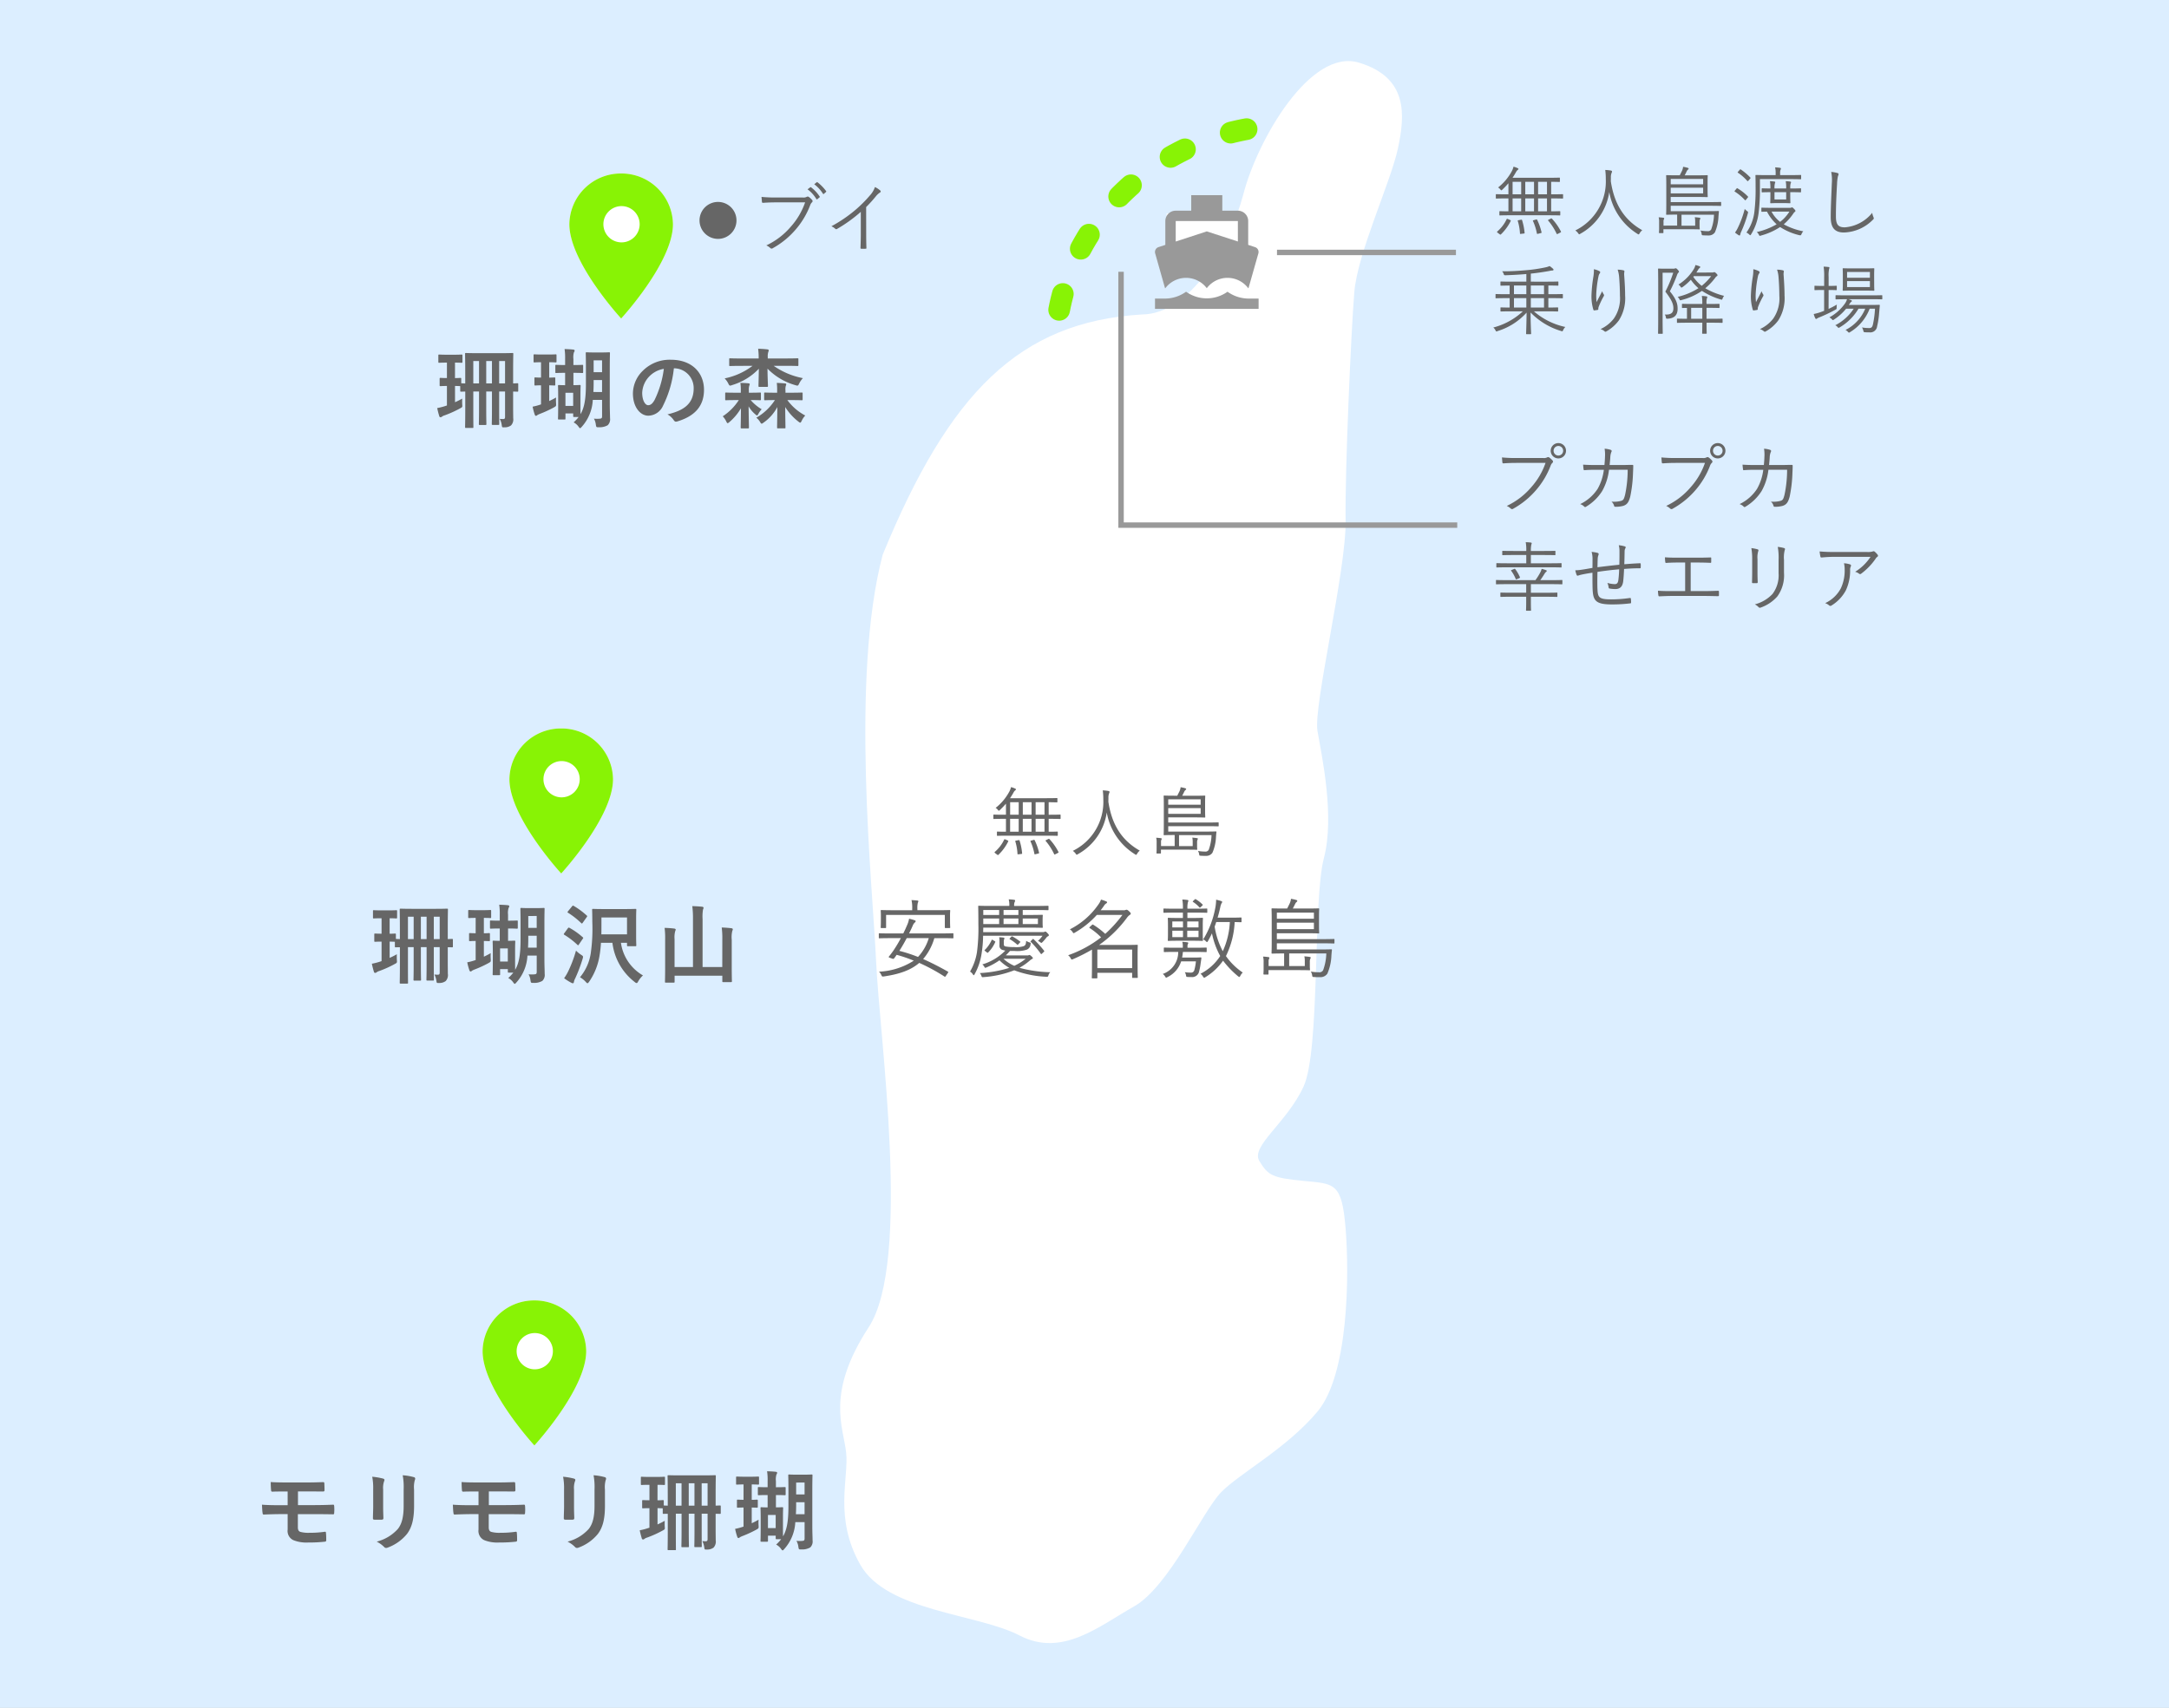 <svg xmlns="http://www.w3.org/2000/svg" xmlns:xlink="http://www.w3.org/1999/xlink" width="400" height="315" viewBox="0 0 400 315">
  <rect x="0" y="0" width="400" height="315" fill="#333333" stroke="none"/>
  <defs>
    <clipPath id="clip-_3">
      <rect width="400" height="315"/>
    </clipPath>
  </defs>
  <g id="_3" data-name="3" clip-path="url(#clip-_3)">
    <rect width="400" height="315" fill="#fff"/>
    <g id="bg" transform="translate(0 0)">
      <rect id="長方形_17" data-name="長方形 17" width="400" height="315" transform="translate(0 0)" fill="#dceeff"/>
    </g>
    <path id="パス_272" data-name="パス 272" d="M43.641,0C62.6,20.008,59.788-7.985,49.42,31.329c0,23-2.423,22.341-5.779,51.96C19.539,83.288,0,64.643,0,41.644S19.539,0,43.641,0Z" transform="translate(194.613 23.055)" fill="none" stroke="#88f305" stroke-linecap="round" stroke-width="4" stroke-dasharray="3 9"/>
    <path id="パス_294" data-name="パス 294" d="M3.856-10.864c.832,0,1.1.032,1.2.032.16,0,.176-.016.176-.192v-1.152c0-.16-.016-.176-.176-.176-.1,0-.384.032-1.36.032H2.32c-.992,0-1.28-.032-1.376-.032-.144,0-.16.016-.16.176v1.152c0,.176.016.192.16.192.1,0,.384-.032,1.376-.032h.048v2.848c-.832,0-1.056-.032-1.152-.032-.176,0-.192.016-.192.192V-6.7c0,.16.016.176.192.176.1,0,.32-.032,1.152-.032v3.6l-.448.144A11,11,0,0,1,.576-2.48c.112.56.256,1.088.384,1.5a.229.229,0,0,0,.24.192A.4.4,0,0,0,1.456-.9a1.556,1.556,0,0,1,.5-.24,19.971,19.971,0,0,0,2.832-1.28c.448-.24.448-.24.4-.768-.016-.32-.016-.688,0-1.04a14.708,14.708,0,0,1-1.328.672V-6.56c.64.016.864.032.96.032v.848c0,.16.016.176.176.176.048,0,.272-.016.752-.016v3.232c0,2.144-.032,3.184-.032,3.3,0,.16.016.176.192.176H7.088c.16,0,.16-.016.16-.176,0-.1-.016-1.04-.016-2.88V-5.536H8.288v3.248c0,1.76-.032,2.64-.032,2.736,0,.176.016.192.176.192H9.456c.176,0,.192-.016.192-.192,0-.1-.032-.976-.032-2.736V-5.536h1.056V-2.3c0,1.776-.032,2.64-.032,2.752,0,.16.016.176.192.176h1.024c.144,0,.16-.016.16-.176C12.016.352,12-.528,12-2.3V-5.536h1.088V-.9c0,.336-.064.448-.368.448-.24,0-.3-.016-.608-.032A3.453,3.453,0,0,1,12.48.688c.064.4.064.4.48.384A1.941,1.941,0,0,0,14.192.72a1.611,1.611,0,0,0,.4-1.344c0-.544-.016-1.152-.016-2.224V-5.52c.48,0,.688.016.752.016.176,0,.192-.016.192-.176V-6.864c0-.176-.016-.192-.192-.192-.064,0-.272.016-.752.032V-9.1c0-2.144.032-3.264.032-3.36,0-.16-.016-.176-.176-.176-.112,0-.64.032-2.128.032H8.128c-1.6,0-2.128-.032-2.224-.032-.176,0-.192.016-.192.176,0,.1.032,1.184.032,3.312v2.128c-.464-.016-.672-.032-.736-.032v-.8c0-.176-.016-.192-.176-.192-.1,0-.3.032-.976.032Zm9.232-.288v4.128H12v-4.128ZM7.232-7.024v-4.128H8.288v4.128Zm2.384,0v-4.128h1.056v4.128ZM25.792-8.976c1.072,0,1.424.032,1.52.032.16,0,.176-.016.176-.176v-1.152c0-.16-.016-.176-.176-.176-.1,0-.448.032-1.52.032h-.1v-1.12a3.147,3.147,0,0,1,.1-1.232.569.569,0,0,0,.128-.32c0-.1-.1-.16-.24-.176-.544-.064-1.056-.08-1.616-.1a10.764,10.764,0,0,1,.1,1.808v1.136h-.128c-1.072,0-1.408-.032-1.5-.032-.16,0-.176.016-.176.176V-9.12c0,.16.016.176.176.176.1,0,.432-.032,1.5-.032h.128V-6.7c-.784,0-1.056-.032-1.152-.032-.144,0-.16.016-.16.176,0,.112.032.56.032,1.936V-3.36c0,2.3-.032,2.72-.032,2.832,0,.144.016.16.16.16h1.04c.16,0,.176-.016.176-.16v-.96h1.424v.464c0,.176.016.192.192.192h.816a7.674,7.674,0,0,1-.928.992,2.534,2.534,0,0,1,.944.848c.112.144.176.224.256.224.064,0,.144-.08.288-.24a8,8,0,0,0,2.048-4.976h1.712V-.976c0,.352-.112.416-.352.448a5.506,5.506,0,0,1-1.152,0A2.808,2.808,0,0,1,29.824.544c.08.512.08.528.592.512a2.951,2.951,0,0,0,1.6-.368,1.515,1.515,0,0,0,.432-1.3c0-.656-.048-1.376-.048-2.8V-9.952c0-1.664.032-2.544.032-2.64,0-.16-.016-.176-.176-.176-.112,0-.4.032-1.376.032H29.488c-.944,0-1.248-.032-1.344-.032-.16,0-.176.016-.176.176,0,.1.032.976.032,2.64V-6.96c0,2.752-.272,4.368-.992,5.6-.016-.32-.016-.944-.016-2.224V-4.96c0-1.056.032-1.5.032-1.6,0-.16-.016-.176-.176-.176-.112,0-.384.032-1.152.032V-8.976ZM25.648-5.3V-2.88H24.224V-5.3Zm3.728-.144c.032-.512.048-1.088.048-1.7v-.5h1.552V-5.44Zm1.6-5.84v2.192H29.424V-11.28Zm-9.744.352c.816,0,1.072.032,1.168.032.16,0,.176-.016.176-.176v-1.12c0-.176-.016-.192-.176-.192-.1,0-.368.032-1.3.032h-1.28c-.928,0-1.2-.032-1.3-.032-.16,0-.176.016-.176.192v1.12c0,.16.016.176.176.176.1,0,.352-.032,1.2-.032V-8.1c-.72,0-.96-.032-1.04-.032-.16,0-.176.016-.176.176v1.136c0,.16.016.176.176.176.08,0,.32-.032,1.04-.032v3.52c-.08.016-.144.048-.208.064a9.647,9.647,0,0,1-1.344.352,11.555,11.555,0,0,0,.4,1.488c.064.144.128.208.224.208a.468.468,0,0,0,.256-.144,3.225,3.225,0,0,1,.512-.24A20.649,20.649,0,0,0,22.08-2.592c.448-.256.448-.256.416-.784a7.744,7.744,0,0,1,0-1.056,13.536,13.536,0,0,1-1.264.656v-2.9c.64.016.832.032.928.032.176,0,.192-.016.192-.176V-7.952c0-.16-.016-.176-.192-.176-.1,0-.288.032-.928.032Zm23.056,1.12A3.634,3.634,0,0,1,47.872-6.1c0,3.024-2.128,4.144-4.832,4.784A3.393,3.393,0,0,1,44.16-.3c.208.32.352.384.688.288C48.1-.992,49.776-2.864,49.776-5.84c0-3.184-2.256-5.552-6.1-5.552a7,7,0,0,0-5.2,2.048,5.9,5.9,0,0,0-1.808,4.16c0,2.608,1.424,4.112,2.832,4.112a3.039,3.039,0,0,0,2.72-1.84,20.034,20.034,0,0,0,2-6.9Zm-1.92.1a18.281,18.281,0,0,1-1.7,5.728c-.432.768-.784.976-1.2.976-.5,0-1.088-.816-1.088-2.288a4.607,4.607,0,0,1,1.248-2.96A4.819,4.819,0,0,1,42.368-9.712Zm16.368-.56a12.742,12.742,0,0,1-5.152,2.32,3.84,3.84,0,0,1,.672.944c.144.288.208.384.336.384a1.194,1.194,0,0,0,.384-.1,11.161,11.161,0,0,0,4.912-3.008c-.016,1.552-.064,2.832-.064,3.168,0,.16.016.176.176.176h1.392c.16,0,.176-.016.176-.176,0-.336-.08-1.68-.08-3.184A11.631,11.631,0,0,0,66.64-6.7a1.449,1.449,0,0,0,.352.08c.144,0,.208-.112.352-.416A3.99,3.99,0,0,1,68.016-8a13.912,13.912,0,0,1-5.392-2.272h2.24c1.52,0,2.048.032,2.144.032.16,0,.176-.016.176-.176V-11.5c0-.144-.016-.16-.176-.16-.1,0-.624.032-2.144.032H61.536v-.24a2.68,2.68,0,0,1,.1-.96,1.07,1.07,0,0,0,.08-.3c0-.08-.1-.16-.256-.176-.544-.064-1.12-.1-1.7-.112a12.43,12.43,0,0,1,.1,1.76v.032h-3.1c-1.536,0-2.048-.032-2.16-.032-.16,0-.176.016-.176.16v1.088c0,.16.016.176.176.176.112,0,.624-.032,2.16-.032Zm4.528,4.96h-.3c-1.376,0-1.824-.032-1.92-.032-.16,0-.176.016-.176.176v1.056c0,.176.016.192.176.192.1,0,.528-.032,1.808-.032A10.086,10.086,0,0,1,59.424-.7a2.819,2.819,0,0,1,.7.8c.128.208.192.3.288.3.08,0,.192-.08.368-.208A8.184,8.184,0,0,0,63.3-2.672c-.016,2.24-.048,3.488-.048,3.744,0,.176.016.192.176.192H64.64c.16,0,.16-.016.16-.192,0-.256-.032-1.5-.048-3.744A10.281,10.281,0,0,0,67.184.016c.16.128.256.192.336.192.1,0,.16-.112.288-.368a3.76,3.76,0,0,1,.64-.944,9.81,9.81,0,0,1-3.3-2.848h.72c1.376,0,1.824.032,1.92.032.176,0,.176-.016.176-.192V-5.168c0-.16,0-.176-.176-.176-.1,0-.544.032-1.92.032H64.8v-.432a2.456,2.456,0,0,1,.064-.848.649.649,0,0,0,.08-.272c0-.064-.08-.144-.192-.16-.528-.048-.992-.08-1.552-.1a11.128,11.128,0,0,1,.064,1.392Zm-6.7,0h-.88c-1.312,0-1.744-.032-1.84-.032-.144,0-.16.016-.16.176v1.056c0,.176.016.192.16.192.1,0,.528-.032,1.84-.032h.512A10.153,10.153,0,0,1,53.232-.96a3.787,3.787,0,0,1,.64.928c.112.24.176.336.256.336S54.3.24,54.464.1a9.849,9.849,0,0,0,2.128-2.544c-.016,2.208-.048,3.264-.048,3.536,0,.16.016.176.176.176h1.168c.16,0,.176-.016.176-.176C58.064.8,58.032-.352,58-2.8a5.536,5.536,0,0,0,1.2,1.44c.176.16.272.24.352.24s.16-.1.272-.32a3.447,3.447,0,0,1,.592-.816,8.243,8.243,0,0,1-2.032-1.7c1.216,0,1.632.032,1.712.032.16,0,.176-.016.176-.192V-5.168c0-.16-.016-.176-.176-.176-.08,0-.512.032-1.824.032h-.224v-.4a2.469,2.469,0,0,1,.08-.9.767.767,0,0,0,.08-.272c0-.08-.08-.144-.224-.16-.512-.048-.944-.064-1.5-.08a8.2,8.2,0,0,1,.08,1.408Z" transform="translate(80.053 77.747)" fill="#666"/>
    <path id="パス_298" data-name="パス 298" d="M3.856-10.864c.832,0,1.1.032,1.2.032.16,0,.176-.016.176-.192v-1.152c0-.16-.016-.176-.176-.176-.1,0-.384.032-1.36.032H2.32c-.992,0-1.28-.032-1.376-.032-.144,0-.16.016-.16.176v1.152c0,.176.016.192.16.192.1,0,.384-.032,1.376-.032h.048v2.848c-.832,0-1.056-.032-1.152-.032-.176,0-.192.016-.192.192V-6.7c0,.16.016.176.192.176.1,0,.32-.032,1.152-.032v3.6l-.448.144A11,11,0,0,1,.576-2.48c.112.56.256,1.088.384,1.5a.229.229,0,0,0,.24.192A.4.4,0,0,0,1.456-.9a1.556,1.556,0,0,1,.5-.24,19.971,19.971,0,0,0,2.832-1.28c.448-.24.448-.24.4-.768-.016-.32-.016-.688,0-1.04a14.708,14.708,0,0,1-1.328.672V-6.56c.64.016.864.032.96.032v.848c0,.16.016.176.176.176.048,0,.272-.016.752-.016v3.232c0,2.144-.032,3.184-.032,3.3,0,.16.016.176.192.176H7.088c.16,0,.16-.016.16-.176,0-.1-.016-1.04-.016-2.88V-5.536H8.288v3.248c0,1.76-.032,2.64-.032,2.736,0,.176.016.192.176.192H9.456c.176,0,.192-.016.192-.192,0-.1-.032-.976-.032-2.736V-5.536h1.056V-2.3c0,1.776-.032,2.64-.032,2.752,0,.16.016.176.192.176h1.024c.144,0,.16-.016.16-.176C12.016.352,12-.528,12-2.3V-5.536h1.088V-.9c0,.336-.064.448-.368.448-.24,0-.3-.016-.608-.032A3.453,3.453,0,0,1,12.48.688c.064.4.064.4.48.384A1.941,1.941,0,0,0,14.192.72a1.611,1.611,0,0,0,.4-1.344c0-.544-.016-1.152-.016-2.224V-5.52c.48,0,.688.016.752.016.176,0,.192-.016.192-.176V-6.864c0-.176-.016-.192-.192-.192-.064,0-.272.016-.752.032V-9.1c0-2.144.032-3.264.032-3.36,0-.16-.016-.176-.176-.176-.112,0-.64.032-2.128.032H8.128c-1.6,0-2.128-.032-2.224-.032-.176,0-.192.016-.192.176,0,.1.032,1.184.032,3.312v2.128c-.464-.016-.672-.032-.736-.032v-.8c0-.176-.016-.192-.176-.192-.1,0-.3.032-.976.032Zm9.232-.288v4.128H12v-4.128ZM7.232-7.024v-4.128H8.288v4.128Zm2.384,0v-4.128h1.056v4.128ZM25.792-8.976c1.072,0,1.424.032,1.52.032.16,0,.176-.016.176-.176v-1.152c0-.16-.016-.176-.176-.176-.1,0-.448.032-1.52.032h-.1v-1.12a3.147,3.147,0,0,1,.1-1.232.569.569,0,0,0,.128-.32c0-.1-.1-.16-.24-.176-.544-.064-1.056-.08-1.616-.1a10.764,10.764,0,0,1,.1,1.808v1.136h-.128c-1.072,0-1.408-.032-1.5-.032-.16,0-.176.016-.176.176V-9.12c0,.16.016.176.176.176.1,0,.432-.032,1.5-.032h.128V-6.7c-.784,0-1.056-.032-1.152-.032-.144,0-.16.016-.16.176,0,.112.032.56.032,1.936V-3.36c0,2.3-.032,2.72-.032,2.832,0,.144.016.16.16.16h1.04c.16,0,.176-.016.176-.16v-.96h1.424v.464c0,.176.016.192.192.192h.816a7.674,7.674,0,0,1-.928.992,2.534,2.534,0,0,1,.944.848c.112.144.176.224.256.224.064,0,.144-.08.288-.24a8,8,0,0,0,2.048-4.976h1.712V-.976c0,.352-.112.416-.352.448a5.506,5.506,0,0,1-1.152,0A2.808,2.808,0,0,1,29.824.544c.08.512.08.528.592.512a2.951,2.951,0,0,0,1.6-.368,1.515,1.515,0,0,0,.432-1.3c0-.656-.048-1.376-.048-2.8V-9.952c0-1.664.032-2.544.032-2.64,0-.16-.016-.176-.176-.176-.112,0-.4.032-1.376.032H29.488c-.944,0-1.248-.032-1.344-.032-.16,0-.176.016-.176.176,0,.1.032.976.032,2.64V-6.96c0,2.752-.272,4.368-.992,5.6-.016-.32-.016-.944-.016-2.224V-4.96c0-1.056.032-1.5.032-1.6,0-.16-.016-.176-.176-.176-.112,0-.384.032-1.152.032V-8.976ZM25.648-5.3V-2.88H24.224V-5.3Zm3.728-.144c.032-.512.048-1.088.048-1.7v-.5h1.552V-5.44Zm1.6-5.84v2.192H29.424V-11.28Zm-9.744.352c.816,0,1.072.032,1.168.032.16,0,.176-.016.176-.176v-1.12c0-.176-.016-.192-.176-.192-.1,0-.368.032-1.3.032h-1.28c-.928,0-1.2-.032-1.3-.032-.16,0-.176.016-.176.192v1.12c0,.16.016.176.176.176.1,0,.352-.032,1.2-.032V-8.1c-.72,0-.96-.032-1.04-.032-.16,0-.176.016-.176.176v1.136c0,.16.016.176.176.176.08,0,.32-.032,1.04-.032v3.52c-.08.016-.144.048-.208.064a9.647,9.647,0,0,1-1.344.352,11.555,11.555,0,0,0,.4,1.488c.064.144.128.208.224.208a.468.468,0,0,0,.256-.144,3.225,3.225,0,0,1,.512-.24A20.649,20.649,0,0,0,22.08-2.592c.448-.256.448-.256.416-.784a7.744,7.744,0,0,1,0-1.056,13.536,13.536,0,0,1-1.264.656v-2.9c.64.016.832.032.928.032.176,0,.192-.016.192-.176V-7.952c0-.16-.016-.176-.192-.176-.1,0-.288.032-.928.032Zm26.4,4.592V-5.9c0,.176.016.192.176.192h1.36c.16,0,.176-.016.176-.192,0-.1-.032-.592-.032-1.7v-3.184c0-1.056.032-1.536.032-1.632,0-.16-.016-.176-.176-.176-.1,0-.592.032-2.048.032H43.44c-1.456,0-1.968-.032-2.064-.032-.16,0-.176.016-.176.176,0,.1.032.768.032,2.192a32.43,32.43,0,0,1-.272,5.712,8.985,8.985,0,0,1-2,4.528A4.312,4.312,0,0,1,40,.848c.16.176.256.272.352.272.08,0,.16-.1.3-.288a11.793,11.793,0,0,0,1.888-4.656,22.208,22.208,0,0,0,.288-2.512h2.112A10.752,10.752,0,0,0,49.056.9a.7.7,0,0,0,.352.192c.1,0,.176-.112.3-.336A4.181,4.181,0,0,1,50.576-.32a8.259,8.259,0,0,1-4.064-6.016Zm0-4.672v3.12H42.9c.016-.608.016-1.28.016-2.016v-1.1ZM36.032.192a8.843,8.843,0,0,0,1.312.832.59.59,0,0,0,.32.1c.1,0,.16-.112.176-.24a1.98,1.98,0,0,1,.224-.624A28.493,28.493,0,0,0,39.44-3.36c.128-.464.144-.5-.272-.768a5.424,5.424,0,0,1-.944-.768,22.909,22.909,0,0,1-1.472,3.888A8.218,8.218,0,0,1,36.032.192Zm.736-12.368c-.08.1-.112.144-.112.192,0,.032.032.064.112.112a14.667,14.667,0,0,1,2.416,1.9c.112.1.16.112.272-.048l.736-1.04c.064-.1.1-.144.1-.192,0-.032-.032-.08-.1-.128a13.661,13.661,0,0,0-2.384-1.76c-.128-.08-.176-.08-.3.064Zm-.7,4.064a.352.352,0,0,0-.1.192c0,.032.032.064.112.112a14.285,14.285,0,0,1,2.384,1.824q.1.1.144.1c.048,0,.08-.032.128-.112l.72-1.056c.064-.1.1-.144.1-.192s-.032-.08-.1-.128A13.335,13.335,0,0,0,37.04-9.088c-.144-.08-.192-.08-.32.08ZM65.2-1.872H61.568V-10.7a8.046,8.046,0,0,1,.08-1.776.89.89,0,0,0,.1-.336c0-.08-.1-.16-.24-.176-.56-.064-1.248-.1-1.84-.112a17.256,17.256,0,0,1,.128,2.432v8.8H56.4V-7.024a4.391,4.391,0,0,1,.112-1.44,1.219,1.219,0,0,0,.1-.32c0-.08-.112-.16-.256-.176a16,16,0,0,0-1.792-.128,14.7,14.7,0,0,1,.1,2.064v5.088c0,1.76-.032,2.656-.032,2.768,0,.16.016.176.192.176h1.408c.16,0,.176-.016.176-.176v-1.1h8.8V.736c0,.16.016.176.176.176H66.8c.16,0,.176-.016.176-.176,0-.1-.032-.992-.032-2.752v-4.9a4.957,4.957,0,0,1,.1-1.6.89.89,0,0,0,.1-.336c0-.08-.1-.144-.256-.176-.544-.064-1.168-.112-1.792-.128a14.427,14.427,0,0,1,.112,2.08Z" transform="translate(68 180.237)" fill="#666"/>
    <path id="パス_295" data-name="パス 295" d="M9.982-8.246A13.17,13.17,0,0,1,7.35-3.766,13.42,13.42,0,0,1,2.828-.308a2.43,2.43,0,0,1,.728.476A.346.346,0,0,0,4.032.2,15.284,15.284,0,0,0,8.19-3.178,14.992,14.992,0,0,0,10.934-7.77a1.273,1.273,0,0,1,.308-.476.3.3,0,0,0,.042-.434,3.579,3.579,0,0,0-.63-.574.342.342,0,0,0-.364-.014,1.271,1.271,0,0,1-.7.126H4.634a26.5,26.5,0,0,1-2.688-.112c.014.238.056.672.07.868s.084.238.252.224c.756-.056,1.526-.084,2.352-.084Zm.448-2.408a6.045,6.045,0,0,1,1.624,1.792.112.112,0,0,0,.182.028l.406-.336a.1.1,0,0,0,.028-.154,6.794,6.794,0,0,0-1.582-1.694.114.114,0,0,0-.168,0Zm1.232-.938a6.687,6.687,0,0,1,1.61,1.75c.056.084.112.084.168.028l.378-.336c.07-.056.084-.1.042-.168a8.047,8.047,0,0,0-1.6-1.638c-.056-.042-.1-.028-.154.014Zm9.576,4.214a25.331,25.331,0,0,0,1.75-1.932,3.379,3.379,0,0,1,.784-.742.226.226,0,0,0,.056-.392,4.271,4.271,0,0,0-.966-.63A4.37,4.37,0,0,1,21.9-9.492a23.559,23.559,0,0,1-2.716,2.7,25.807,25.807,0,0,1-4.354,2.954,2.5,2.5,0,0,1,.7.448.241.241,0,0,0,.322.056,26.684,26.684,0,0,0,4.4-3.164v4.144c0,.812-.028,1.652-.056,2.492,0,.126.028.168.14.168a7.855,7.855,0,0,0,.812,0c.112,0,.154-.042.14-.168-.028-.9-.042-1.694-.042-2.534Z" transform="translate(138.494 45.573)" fill="#666"/>
    <path id="パス_268" data-name="パス 268" d="M2075.524-764.462c9,2.734,8.53,9.537,7.158,15.864s-7.452,19.259-8.038,26.512-1.737,32.952-1.6,42.112-5.984,34.193-5.187,38.786,3.218,15.737,1.177,23.475-.657,35.367-3.736,42.086-9.8,11-8.169,13.733,2.475,3.133,8.169,3.687,7.053.268,7.747,8.789.574,26.9-5.187,33.761-14.3,11.331-17.751,14.86-9.659,17.463-16.088,21.087-13.247,9.433-21.087,5.359-24.477-4.4-29.386-13.056-2.093-15.946-2.611-20.7-3.789-10.924,4.156-23.1,1.977-53.631,1.369-67.5-4.8-52.282,1.22-75.01c12.25-29.828,25.151-42.923,47.779-44.3,8.8-.03,16.173-12.361,18.75-22.259S2066.526-767.2,2075.524-764.462Z" transform="translate(-1824.892 776.022)" fill="#fff"/>
    <path id="パス_297" data-name="パス 297" d="M-8.442-6.636c0-.1-.014-.112-.112-.112-.07,0-.5.028-1.806.028h-.28V-9.03C-9.6-9.016-9.212-9-9.142-9c.1,0,.112-.014.112-.112v-.574c0-.1-.014-.112-.112-.112s-.56.028-1.988.028h-6.636c.238-.35.448-.7.63-1.022a1.356,1.356,0,0,1,.336-.434c.1-.07.126-.112.126-.168s-.056-.112-.126-.14a3.963,3.963,0,0,0-.784-.28,3.425,3.425,0,0,1-.336.868A9.618,9.618,0,0,1-20.426-7.98a1.257,1.257,0,0,1,.392.336c.1.126.14.182.21.182.042,0,.1-.042.2-.14a14.576,14.576,0,0,0,1.106-1.162V-6.72h-.406c-1.3,0-1.736-.028-1.806-.028-.1,0-.112.014-.112.112v.588c0,.1.014.112.112.112.07,0,.5-.028,1.806-.028h.406v2.38c-1.092,0-1.5-.028-1.554-.028-.1,0-.112.014-.112.112v.56c0,.1.014.112.112.112.07,0,.532-.028,1.9-.028h7.182c1.372,0,1.848.028,1.918.028.1,0,.112-.014.112-.112V-3.5c0-.1-.014-.112-.112-.112-.07,0-.49.028-1.568.028v-2.38h.28c1.3,0,1.736.028,1.806.028.1,0,.112-.014.112-.112ZM-11.41-3.584h-1.638v-2.38h1.638Zm-2.394,0h-1.61v-2.38h1.61ZM-11.41-6.72h-1.638V-9.03h1.638Zm-4.76,3.136h-1.582v-2.38h1.582ZM-13.8-6.72h-1.61V-9.03h1.61Zm-2.366,0h-1.582V-9.03h1.582Zm-2.408,4.578c-.2-.084-.224-.084-.266,0A6.782,6.782,0,0,1-20.566.126c-.084.084-.084.126.056.238l.35.266c.14.1.182.112.266.028A8.917,8.917,0,0,0-18.1-1.792c.028-.084.028-.112-.126-.2Zm7.5.084c-.168.084-.182.1-.112.182A10.806,10.806,0,0,1-9.632.546c.056.1.084.1.266,0l.392-.2c.168-.084.182-.126.126-.224a10.347,10.347,0,0,0-1.638-2.338c-.084-.084-.1-.084-.252-.014Zm-2.758.1c-.182.056-.2.07-.154.168A10.085,10.085,0,0,1-13.272.49c.028.112.056.112.266.056l.448-.112c.154-.042.168-.056.14-.168A10.452,10.452,0,0,0-13.216-2c-.056-.1-.07-.112-.224-.07Zm-2.758,0c-.2.028-.224.042-.2.168A9.474,9.474,0,0,1-16.394.462c0,.112.014.14.21.112l.476-.056c.168-.014.182-.042.168-.14A10.7,10.7,0,0,0-16-1.932c-.028-.112-.056-.126-.2-.1ZM6.16-.1C2.492-2.17.924-5.376.364-9.142c.014-.238.014-.476.014-.728A2.055,2.055,0,0,1,.5-10.654a.652.652,0,0,0,.084-.28c0-.084-.084-.14-.2-.168a8.315,8.315,0,0,0-1.05-.112,12.649,12.649,0,0,1,.1,1.666A10.043,10.043,0,0,1-6.188-.056a2.2,2.2,0,0,1,.518.5c.1.14.14.21.2.21s.112-.042.21-.1A10.5,10.5,0,0,0,.07-7.14,11.374,11.374,0,0,0,5.278.574a.383.383,0,0,0,.21.1c.056,0,.1-.056.182-.2A1.942,1.942,0,0,1,6.16-.1Zm14.546-5.1c0-.1-.014-.112-.126-.112-.07,0-.56.028-1.974.028h-7.2V-6.23h4.816c1.358,0,1.834.028,1.9.028.1,0,.112-.014.112-.126,0-.084-.028-.308-.028-1.148v-1.5c0-.826.028-1.078.028-1.162s-.014-.112-.112-.112c-.07,0-.546.028-1.9.028h-2.24c.154-.28.28-.546.406-.8a.751.751,0,0,1,.2-.252c.07-.056.126-.112.126-.168a.176.176,0,0,0-.14-.154,6.644,6.644,0,0,0-.882-.2,2.392,2.392,0,0,1-.21.756l-.406.812h-.5c-1.344,0-1.82-.028-1.9-.028s-.112.014-.112.112c0,.07.028.5.028,1.666v3.724c0,1.176-.028,1.61-.028,1.694s.014.112.112.112.658-.028,1.918-.028v2.03H10.08v-.728a.923.923,0,0,1,.056-.406.372.372,0,0,0,.07-.2c0-.042-.028-.1-.14-.112a7.274,7.274,0,0,0-.882-.084,3.145,3.145,0,0,1,.084.9V-.434c0,.5-.028.672-.028.756s.014.112.112.112h.6c.1,0,.112-.014.112-.112v-.6H14.7c1.176,0,1.75.014,1.946.028.1,0,.112-.014.112-.126,0-.07-.028-.21-.028-.5v-.742a1.078,1.078,0,0,1,.07-.462.533.533,0,0,0,.07-.21c0-.056-.042-.1-.14-.112-.266-.042-.546-.07-.882-.1a3.682,3.682,0,0,1,.07.8v.77H13.4v-2.03H19.39a8.521,8.521,0,0,1-.518,2.716.682.682,0,0,1-.686.322A7.625,7.625,0,0,1,16.9-.042a1.745,1.745,0,0,1,.21.616c.042.238.042.252.266.266.42.028.7.028,1.022.028A1.36,1.36,0,0,0,19.558.294a8.117,8.117,0,0,0,.658-2.954c.028-.266.042-.6.084-.854,0-.1-.028-.126-.126-.126-.07,0-.546.028-1.974.028H11.41v-.994h7.2c1.414,0,1.9.028,1.974.028.112,0,.126-.014.126-.126ZM17.388-6.888H11.41v-1.05h5.978Zm0-1.68H11.41v-.994h5.978Z" transform="translate(204.034 156.997)" fill="#666"/>
    <path id="パス_299" data-name="パス 299" d="M-28.208-6.992c0-.112-.016-.128-.128-.128-.1,0-.592.032-2.112.032h-5.936c.224-.448.448-.912.656-1.392a1.636,1.636,0,0,1,.384-.608.332.332,0,0,0,.176-.256c0-.064-.064-.128-.16-.16a9.573,9.573,0,0,0-1.056-.3,4.9,4.9,0,0,1-.4,1.264c-.208.5-.432.976-.672,1.456h-2.272c-1.52,0-2.032-.032-2.112-.032-.112,0-.128.016-.128.128v.672c0,.112.016.128.128.128.08,0,.592-.032,2.112-.032H-37.9A25.71,25.71,0,0,1-39.3-3.888c-.24.336-.528.736-.784,1.04-.1.112-.1.16.16.256l.48.176a.254.254,0,0,0,.32-.1c.144-.176.3-.416.448-.624A26.084,26.084,0,0,1-35.52-2.064a12.935,12.935,0,0,1-6.4,2.032A2.024,2.024,0,0,1-41.5.592c.128.272.144.288.448.256,2.848-.416,4.96-1.136,6.544-2.5A34.515,34.515,0,0,1-29.936.816.4.4,0,0,0-29.76.9c.048,0,.1-.048.144-.128l.368-.544c.128-.176.1-.224,0-.288-1.488-.832-2.976-1.616-4.544-2.3a10.251,10.251,0,0,0,2.064-3.856h1.28c1.52,0,2.016.032,2.112.032.112,0,.128-.016.128-.128Zm-4.544.768a8.843,8.843,0,0,1-1.984,3.472,27.921,27.921,0,0,0-3.44-1.12c.5-.784.944-1.568,1.36-2.352Zm3.92-4.3c0-.432.032-.672.032-.752,0-.112-.016-.128-.128-.128-.1,0-.64.032-2.224.032h-3.7v-.24a4.061,4.061,0,0,1,.08-1.12.748.748,0,0,0,.1-.3c0-.064-.064-.112-.192-.128-.32-.032-.672-.064-1.072-.08a6.665,6.665,0,0,1,.128,1.632v.24h-3.44c-1.584,0-2.144-.032-2.24-.032-.112,0-.128.016-.128.128,0,.08.032.32.032.848v.512c0,1.408-.032,1.6-.032,1.7,0,.112.016.128.128.128h.736c.112,0,.128-.016.128-.128v-2.288h10.832v2.288c0,.112.016.128.128.128h.736c.112,0,.128-.016.128-.128,0-.1-.032-.288-.032-1.7Zm6.112,3.2c0-.256.016-.544.016-.832h8.416c1.68,0,2.352.032,2.432.032.112,0,.128-.016.128-.128,0-.1-.032-.3-.032-.864v-.448c0-.56.032-.752.032-.832,0-.112-.016-.128-.128-.128-.08,0-.752.032-2.432.032h-1.136v-.912h2.432c1.568,0,2.112.032,2.192.032.112,0,.128-.016.128-.128v-.544c0-.128-.016-.144-.128-.144-.08,0-.624.032-2.192.032h-4.016a1.6,1.6,0,0,1,.1-.736.539.539,0,0,0,.08-.272c0-.064-.08-.112-.208-.128a8.3,8.3,0,0,0-.976-.08A4.193,4.193,0,0,1-17.9-12.16H-21.3c-1.568,0-2.112-.032-2.208-.032-.112,0-.128.016-.128.144,0,.08.032,1.008.032,3.28a33.907,33.907,0,0,1-.256,5.1,10.241,10.241,0,0,1-1.28,3.616,1.728,1.728,0,0,1,.5.48q.12.192.192.192c.048,0,.1-.08.16-.208a11.155,11.155,0,0,0,1.28-3.808,21.9,21.9,0,0,0,.272-3.264h10.96a5.218,5.218,0,0,1-.848.96,1.253,1.253,0,0,1,.384.208c.128.1.192.144.256.144s.112-.048.224-.16a6.838,6.838,0,0,0,.64-.736.987.987,0,0,1,.352-.32c.1-.048.16-.1.16-.192s-.048-.176-.224-.352c-.224-.24-.32-.32-.416-.32a.365.365,0,0,0-.176.048.622.622,0,0,1-.288.048Zm2.944-1.488H-22.7V-9.84h2.928Zm7.152,0h-2.8V-9.84h2.8Zm-3.6,0H-18.96V-9.84h2.736Zm-3.552-1.68H-22.7v-.912h2.928Zm3.552,0H-18.96v-.912h2.736ZM-18.56-3.04a9.249,9.249,0,0,0,.784-.816h.8a5.684,5.684,0,0,0,2.3-.24,1.127,1.127,0,0,0,.688-.944c.064-.288.064-.3-.208-.4a1.857,1.857,0,0,1-.592-.288c-.048.544-.08.8-.432.976a4.294,4.294,0,0,1-1.792.176,7.76,7.76,0,0,1-1.536-.1c-.288-.048-.368-.176-.368-.48V-5.52a1.2,1.2,0,0,1,.048-.448.521.521,0,0,0,.064-.208c0-.08-.048-.128-.176-.144-.272-.032-.5-.048-.784-.064a5.509,5.509,0,0,1,.048.88v.576a.8.8,0,0,0,.672.912l.4.1a9.853,9.853,0,0,1-4.24,2.544,1.469,1.469,0,0,1,.384.448c.064.128.1.176.16.176a.863.863,0,0,0,.256-.08,12.461,12.461,0,0,0,2.368-1.3A8.672,8.672,0,0,0-17.9-.736a21.9,21.9,0,0,1-5.44.96,1.549,1.549,0,0,1,.288.5c.1.3.112.272.448.24A19.2,19.2,0,0,0-16.992-.288,19.036,19.036,0,0,0-11.136.9c.336.016.352.032.464-.288a1.17,1.17,0,0,1,.336-.544,23.635,23.635,0,0,1-5.7-.816,10.848,10.848,0,0,0,1.888-1.312,1.982,1.982,0,0,1,.416-.3c.128-.048.176-.1.176-.176s-.08-.176-.272-.352c-.24-.208-.288-.224-.384-.224a.231.231,0,0,0-.112.032.424.424,0,0,1-.224.048Zm3.68.624a10.047,10.047,0,0,1-2.1,1.3,6.936,6.936,0,0,1-2-1.3Zm1.008-3.328c-.128.128-.16.128-.064.224A15.848,15.848,0,0,1-12.1-3.344c.08.1.128.08.256-.048l.272-.256c.128-.128.16-.16.08-.256a19.011,19.011,0,0,0-1.936-2.128c-.1-.08-.112-.048-.224.064Zm-7.04-.112c-.176-.112-.208-.112-.256.016a5.849,5.849,0,0,1-1.248,1.792c-.1.08-.08.1.08.224l.272.224c.144.112.16.112.256.032a6.275,6.275,0,0,0,1.3-1.9c.048-.1.048-.112-.1-.208Zm3.136-.352c-.128.128-.112.128-.016.192a8.626,8.626,0,0,1,1.312.96c.08.08.128.1.272-.064l.24-.256c.144-.144.128-.16.048-.224A9.329,9.329,0,0,0-17.3-6.512c-.08-.048-.128-.064-.224.032ZM5.76-3.04c0-1.344.032-1.744.032-1.84s-.016-.112-.128-.112c-.08,0-.736.032-2.176.032H-1.344a22.215,22.215,0,0,0,5.168-5.056,2.207,2.207,0,0,1,.48-.48q.192-.1.192-.24c0-.1-.064-.208-.32-.448-.224-.208-.352-.272-.464-.272a.559.559,0,0,0-.192.048.944.944,0,0,1-.384.048H-1.056q.288-.36.576-.768a1.457,1.457,0,0,1,.432-.48c.1-.064.176-.128.176-.208,0-.1-.048-.128-.144-.176a7.637,7.637,0,0,0-.976-.336,3.318,3.318,0,0,1-.5.928A14.08,14.08,0,0,1-6.736-7.84a1.629,1.629,0,0,1,.48.464c.1.16.144.24.224.24a.719.719,0,0,0,.24-.112A16.666,16.666,0,0,0-1.76-10.5H2.96A23.669,23.669,0,0,1-.208-7.008a14.408,14.408,0,0,0-2.208-1.68c-.112-.064-.144-.064-.272.064l-.352.32c-.144.144-.128.16-.016.24a11.666,11.666,0,0,1,2.08,1.7,21.329,21.329,0,0,1-6.08,3.3,1.576,1.576,0,0,1,.464.544c.16.288.16.288.448.176a32.1,32.1,0,0,0,3.488-1.76V-1.7c0,2.24-.032,2.7-.032,2.784,0,.1.016.112.128.112h.768c.112,0,.128-.016.128-.112V.176H4.752V.992c0,.112.016.128.128.128h.784c.112,0,.128-.016.128-.128,0-.08-.032-.464-.032-2.72ZM4.752-.688H-1.664V-4.112H4.752ZM22.16-3.136a15.932,15.932,0,0,0,1.5-6.048c.784.016,1.072.032,1.136.032.112,0,.128-.016.128-.112V-9.9c0-.112-.016-.128-.128-.128-.08,0-.5.032-1.76.032H20.512c.192-.64.352-1.28.48-1.856a3.065,3.065,0,0,1,.224-.752c.064-.112.144-.192.144-.288,0-.08-.08-.128-.208-.176a8.252,8.252,0,0,0-.912-.24,8.14,8.14,0,0,1-.144,1.456,16.9,16.9,0,0,1-2.24,5.872,1.4,1.4,0,0,1,.48.32c.112.112.16.16.224.16s.112-.064.192-.208q.384-.672.72-1.392a14.583,14.583,0,0,0,1.52,4.176A9.4,9.4,0,0,1,17.36.352a1.868,1.868,0,0,1,.464.528c.1.144.144.208.208.208s.128-.048.24-.112a10.9,10.9,0,0,0,3.248-3.04A16.981,16.981,0,0,0,24.288.816c.112.08.176.128.224.128.064,0,.112-.064.192-.208a2,2,0,0,1,.448-.608,11.952,11.952,0,0,1-3.1-3.04Zm.608-6.048a14.541,14.541,0,0,1-1.3,5.376,14.421,14.421,0,0,1-1.5-4.544,8.55,8.55,0,0,0,.288-.832Zm-4.16-2.368c0-.112-.016-.128-.112-.128s-.592.032-2.1.032H14.944v-.16a3.864,3.864,0,0,1,.1-1.056.649.649,0,0,0,.08-.272c0-.064-.08-.112-.192-.128-.272-.032-.528-.064-.928-.08a8.128,8.128,0,0,1,.112,1.568v.128H12.736c-1.5,0-2.016-.032-2.1-.032-.1,0-.112.016-.112.128v.528c0,.112.016.128.112.128.08,0,.592-.032,2.1-.032h1.376v.992h-.784c-1.328,0-1.776-.032-1.872-.032-.112,0-.128.016-.128.128,0,.08.032.384.032,1.264V-7.1c0,.88-.032,1.184-.032,1.264,0,.112.016.128.128.128.1,0,.544-.032,1.872-.032h2.48c1.328,0,1.776.032,1.872.032.112,0,.128-.016.128-.128,0-.08-.032-.384-.032-1.264V-8.576c0-.88.032-1.184.032-1.264,0-.112-.016-.128-.128-.128-.1,0-.544.032-1.872.032h-.864v-.992H16.4c1.5,0,2,.032,2.1.032s.112-.016.112-.128ZM16.992-6.4h-2.08V-7.584h2.08Zm-2.864,0H12.16V-7.584h1.968Zm2.864-1.792h-2.08V-9.3h2.08Zm-2.864,0H12.16V-9.3h1.968ZM18.5-4.352c0-.112-.016-.128-.128-.128-.1,0-.592.032-2.08.032H14.96v-.288a.818.818,0,0,1,.08-.416.307.307,0,0,0,.064-.192c0-.048-.08-.1-.208-.112-.272-.032-.528-.064-.9-.08a2.528,2.528,0,0,1,.1.752v.336H12.8c-1.488,0-2-.032-2.08-.032-.112,0-.128.016-.128.128v.576c0,.112.016.128.128.128.08,0,.592-.032,2.08-.032h.448A4.251,4.251,0,0,1,10.4.384a1.732,1.732,0,0,1,.448.5c.08.128.112.192.176.192A.916.916,0,0,0,11.28.96a4.842,4.842,0,0,0,2.512-2.9h2.72a8.815,8.815,0,0,1-.288,1.6.612.612,0,0,1-.624.48,7.281,7.281,0,0,1-1.136-.08,1.631,1.631,0,0,1,.224.592c.032.24.064.272.3.288.256.016.512.016.7.016A1.3,1.3,0,0,0,17.04.144,10.355,10.355,0,0,0,17.376-1.5c.032-.272.112-.7.144-1.024,0-.112-.032-.144-.144-.144-.1,0-.336.032-1.248.032h-2.16a9.07,9.07,0,0,0,.144-1.04h2.176c1.488,0,1.984.032,2.08.032.112,0,.128-.016.128-.128ZM16.048-13.12c-.144.128-.144.176-.064.224a5.656,5.656,0,0,1,1.168.992c.08.1.112.08.256-.048l.272-.256c.112-.112.128-.144.048-.224a6.255,6.255,0,0,0-1.232-.96c-.1-.048-.112-.048-.224.064ZM42.064-5.936c0-.112-.016-.128-.144-.128-.08,0-.64.032-2.256.032H31.44V-7.12h5.5c1.552,0,2.1.032,2.176.032.112,0,.128-.016.128-.144,0-.1-.032-.352-.032-1.312v-1.712c0-.944.032-1.232.032-1.328,0-.112-.016-.128-.128-.128-.08,0-.624.032-2.176.032h-2.56c.176-.32.32-.624.464-.912a.859.859,0,0,1,.224-.288c.08-.064.144-.128.144-.192a.2.2,0,0,0-.16-.176,7.594,7.594,0,0,0-1.008-.224,2.734,2.734,0,0,1-.24.864l-.464.928h-.576c-1.536,0-2.08-.032-2.176-.032-.112,0-.128.016-.128.128,0,.08.032.576.032,1.9v4.256c0,1.344-.032,1.84-.032,1.936,0,.112.016.128.128.128.1,0,.752-.032,2.192-.032v2.32H29.92V-1.9a1.055,1.055,0,0,1,.064-.464.425.425,0,0,0,.08-.224c0-.048-.032-.112-.16-.128a8.313,8.313,0,0,0-1.008-.1,3.6,3.6,0,0,1,.1,1.024V-.5c0,.576-.032.768-.032.864,0,.112.016.128.128.128h.688C29.888.5,29.9.48,29.9.368V-.32h5.3c1.344,0,2,.016,2.224.032.112,0,.128-.016.128-.144,0-.08-.032-.24-.032-.576v-.848a1.232,1.232,0,0,1,.08-.528.609.609,0,0,0,.08-.24c0-.064-.048-.112-.16-.128-.3-.048-.624-.08-1.008-.112a4.209,4.209,0,0,1,.08.912v.88h-2.88v-2.32H40.56a9.738,9.738,0,0,1-.592,3.1.78.78,0,0,1-.784.368,8.714,8.714,0,0,1-1.472-.128,2,2,0,0,1,.24.7c.048.272.048.288.3.3.48.032.8.032,1.168.032A1.554,1.554,0,0,0,40.752.336,9.276,9.276,0,0,0,41.5-3.04c.032-.3.048-.688.1-.976,0-.112-.032-.144-.144-.144-.08,0-.624.032-2.256.032H31.44V-5.264h8.224c1.616,0,2.176.032,2.256.032.128,0,.144-.016.144-.144ZM38.272-7.872H31.44v-1.2h6.832Zm0-1.92H31.44v-1.136h6.832Z" transform="translate(204.034 179.258)" fill="#666"/>
    <path id="パス_301" data-name="パス 301" d="M10.024-8.246a13.17,13.17,0,0,1-2.632,4.48A13.42,13.42,0,0,1,2.87-.308,2.43,2.43,0,0,1,3.6.168.346.346,0,0,0,4.074.2,15.284,15.284,0,0,0,8.232-3.178,14.992,14.992,0,0,0,10.976-7.77a1.273,1.273,0,0,1,.308-.476.3.3,0,0,0,.042-.434,3.579,3.579,0,0,0-.63-.574.342.342,0,0,0-.364-.014,1.271,1.271,0,0,1-.7.126H4.676a26.5,26.5,0,0,1-2.688-.112c.014.238.056.672.07.868s.084.238.252.224c.756-.056,1.526-.084,2.352-.084ZM12.39-11.9a1.41,1.41,0,0,0-1.414,1.414A1.41,1.41,0,0,0,12.39-9.072,1.41,1.41,0,0,0,13.8-10.486,1.41,1.41,0,0,0,12.39-11.9Zm0,.532a.878.878,0,0,1,.882.882.878.878,0,0,1-.882.882.878.878,0,0,1-.882-.882A.878.878,0,0,1,12.39-11.368Zm6.734,3.514c-.742,0-1.386-.014-2.17-.07.014.28.056.644.084.84.028.154.042.2.168.182.686-.056,1.3-.07,1.932-.07h1.638a9.344,9.344,0,0,1-1.148,3.514,7.956,7.956,0,0,1-3.22,2.814,1.883,1.883,0,0,1,.756.462c.1.112.21.1.336.014a8.891,8.891,0,0,0,2.968-2.884,10.414,10.414,0,0,0,1.26-3.934h3.444A22.436,22.436,0,0,1,24.7-2.394c-.224.868-.322,1.008-.728,1.148a5.072,5.072,0,0,1-1.792.14,1.559,1.559,0,0,1,.49.784.2.2,0,0,0,.224.168,5.2,5.2,0,0,0,1.456-.168c.686-.224,1.008-.63,1.288-1.68a24.8,24.8,0,0,0,.518-4.424c.028-.518.042-.98.042-1.288,0-.14-.028-.168-.21-.168-.588,0-1.162.028-1.764.028H21.84c.056-.546.1-.952.126-1.442a2.946,2.946,0,0,1,.182-.924c.126-.224.084-.364-.112-.434a4.7,4.7,0,0,0-1.12-.21,6.768,6.768,0,0,1,.07,1.512c-.014.56-.056.98-.1,1.5Zm20.3-.392a13.171,13.171,0,0,1-2.632,4.48A13.42,13.42,0,0,1,32.27-.308,2.43,2.43,0,0,1,33,.168.346.346,0,0,0,33.474.2a15.284,15.284,0,0,0,4.158-3.374A14.992,14.992,0,0,0,40.376-7.77a1.273,1.273,0,0,1,.308-.476.3.3,0,0,0,.042-.434,3.579,3.579,0,0,0-.63-.574.342.342,0,0,0-.364-.014,1.271,1.271,0,0,1-.7.126H34.076a26.5,26.5,0,0,1-2.688-.112c.014.238.056.672.07.868s.084.238.252.224c.756-.056,1.526-.084,2.352-.084ZM41.79-11.9a1.41,1.41,0,0,0-1.414,1.414A1.41,1.41,0,0,0,41.79-9.072,1.41,1.41,0,0,0,43.2-10.486,1.41,1.41,0,0,0,41.79-11.9Zm0,.532a.878.878,0,0,1,.882.882.878.878,0,0,1-.882.882.878.878,0,0,1-.882-.882A.878.878,0,0,1,41.79-11.368Zm6.734,3.514c-.742,0-1.386-.014-2.17-.07.014.28.056.644.084.84.028.154.042.2.168.182.686-.056,1.3-.07,1.932-.07h1.638a9.344,9.344,0,0,1-1.148,3.514,7.956,7.956,0,0,1-3.22,2.814,1.883,1.883,0,0,1,.756.462c.1.112.21.1.336.014a8.891,8.891,0,0,0,2.968-2.884,10.414,10.414,0,0,0,1.26-3.934h3.444A22.436,22.436,0,0,1,54.1-2.394c-.224.868-.322,1.008-.728,1.148a5.072,5.072,0,0,1-1.792.14,1.559,1.559,0,0,1,.49.784.2.2,0,0,0,.224.168,5.2,5.2,0,0,0,1.456-.168c.686-.224,1.008-.63,1.288-1.68a24.8,24.8,0,0,0,.518-4.424c.028-.518.042-.98.042-1.288,0-.14-.028-.168-.21-.168-.588,0-1.162.028-1.764.028H51.24c.056-.546.1-.952.126-1.442a2.946,2.946,0,0,1,.182-.924c.126-.224.084-.364-.112-.434a4.7,4.7,0,0,0-1.12-.21,6.768,6.768,0,0,1,.07,1.512c-.014.56-.056.98-.1,1.5ZM13.132,13.464c0-.1-.014-.112-.112-.112s-.518.028-1.834.028H9.058c.294-.406.574-.84.77-1.162a1.359,1.359,0,0,1,.28-.35c.07-.056.14-.112.14-.182s-.042-.112-.126-.14a6.881,6.881,0,0,0-.812-.252,3.083,3.083,0,0,1-.238.63,11.432,11.432,0,0,1-.91,1.456H2.828c-1.316,0-1.764-.028-1.834-.028-.1,0-.112.014-.112.112v.574c0,.1.014.112.112.112.07,0,.518-.028,1.834-.028H6.454V15.7H3.766c-1.428,0-1.876-.028-1.96-.028s-.112.014-.112.112v.574c0,.1.014.112.112.112s.532-.028,1.96-.028H6.454v1.008c0,.994-.028,1.386-.028,1.47s.014.1.126.1h.686c.1,0,.112,0,.112-.1,0-.07-.028-.476-.028-1.47V16.446h2.814c1.414,0,1.876.028,1.96.028s.112-.014.112-.112v-.574c0-.1-.014-.112-.112-.112s-.546.028-1.96.028H7.322V14.122h3.864c1.316,0,1.75.028,1.834.028s.112-.014.112-.112Zm-.154-3.108c0-.1-.014-.112-.112-.112-.07,0-.518.028-1.848.028h-3.7V8.746H9.758c1.428,0,1.9.028,1.988.028s.1-.014.1-.112V8.088c0-.1-.014-.112-.1-.112S11.186,8,9.758,8H7.322a4.977,4.977,0,0,1,.084-1.176.982.982,0,0,0,.07-.252c0-.07-.07-.112-.154-.126-.266-.028-.6-.056-.952-.07A7.732,7.732,0,0,1,6.468,8H4.13C2.7,8,2.212,7.976,2.142,7.976s-.1.014-.1.112v.574c0,.1.014.112.1.112s.56-.028,1.988-.028H6.468v1.526H2.912c-1.33,0-1.778-.028-1.848-.028-.1,0-.112.014-.112.112v.574c0,.1.014.112.112.112.07,0,.518-.028,1.848-.028h8.106c1.33,0,1.778.028,1.848.028.1,0,.112-.014.112-.112ZM3.808,11.49c-.154.056-.182.084-.112.182a6.666,6.666,0,0,1,.826,1.484c.042.112.07.1.252.028l.406-.168c.126-.056.154-.084.112-.2a7,7,0,0,0-.854-1.47c-.056-.07-.084-.084-.21-.028Zm19.824-.952c-1.288.126-2.828.308-4.032.462.014-.518.014-.952.042-1.526a2.029,2.029,0,0,1,.1-.616,1.162,1.162,0,0,0,.084-.294.25.25,0,0,0-.2-.21,5.513,5.513,0,0,0-1.106-.182,4.727,4.727,0,0,1,.168,1.372c0,.518,0,1.036-.014,1.582-.686.112-1.386.252-2.128.35a7.168,7.168,0,0,1-1.036.084,5.007,5.007,0,0,0,.252.868c.056.126.14.154.28.112a5.137,5.137,0,0,1,.644-.182c.644-.14,1.246-.238,1.988-.35,0,1.484,0,3.01.07,3.626.168,1.68.84,2.226,3.542,2.226a27.644,27.644,0,0,0,3.388-.2c.1-.014.126-.056.126-.2a5.538,5.538,0,0,0-.042-.658c-.014-.112-.056-.14-.224-.126a23.477,23.477,0,0,1-3.388.252c-2.058,0-2.422-.308-2.52-1.47-.07-.8-.056-2.114-.028-3.6,1.288-.2,2.688-.364,4-.476a19.224,19.224,0,0,1-.14,1.932c-.07.574-.252.8-.672.8a4.91,4.91,0,0,1-1.358-.224,3.04,3.04,0,0,1,.224.784c.014.154.042.224.168.252a6.361,6.361,0,0,0,1.05.1c.826,0,1.33-.378,1.47-1.4.07-.532.126-1.4.168-2.31,1.036-.084,1.96-.126,2.926-.126.112,0,.14-.042.14-.168a4.521,4.521,0,0,0,0-.616c0-.112-.028-.14-.14-.14-.924.028-1.82.1-2.884.182.028-.812.042-1.554.056-2.394a1.168,1.168,0,0,1,.112-.5.4.4,0,0,0,.084-.224c0-.1-.042-.14-.182-.182a5.991,5.991,0,0,0-1.092-.21A4.351,4.351,0,0,1,23.66,8.1C23.66,8.844,23.66,9.684,23.632,10.538Zm13.16-.406H38c.826,0,1.526.014,2.422.056.14,0,.154-.042.154-.182V9.334c0-.112-.014-.154-.14-.14-.868.028-1.582.042-2.45.042H34.356c-.938,0-1.554-.014-2.31-.07a6.765,6.765,0,0,0,.056.826c.028.168.042.224.168.21.658-.042,1.288-.07,2.128-.07H35.77V15.4H33.32c-.868,0-1.652,0-2.562-.07a6.517,6.517,0,0,0,.07.826c.028.182.07.21.224.21.616-.028,1.582-.07,2.268-.07h5.922c.868,0,1.778.028,2.562.042.154,0,.2-.042.2-.182v-.644c0-.14-.056-.182-.2-.168-.91.028-1.68.056-2.576.056H36.792Zm11.34,1.68c0,.686-.014,1.316-.028,1.918-.014.154.042.21.182.21h.658c.154,0,.21-.056.21-.224-.028-.6-.042-1.12-.042-1.848V9.5a3.932,3.932,0,0,1,.14-1.47c.056-.126.056-.28-.126-.336a7.589,7.589,0,0,0-1.148-.224,10.759,10.759,0,0,1,.154,2.03ZM54,9.656a5.379,5.379,0,0,1,.14-1.834c.07-.14.07-.294-.1-.35a6.442,6.442,0,0,0-1.19-.224A11.287,11.287,0,0,1,53,9.7v2.408a5.7,5.7,0,0,1-1.12,3.822,6.811,6.811,0,0,1-3.262,1.918,2.462,2.462,0,0,1,.7.518.325.325,0,0,0,.392.07,7.271,7.271,0,0,0,3.066-2.058A6.647,6.647,0,0,0,54,12.022Zm15.96-.574a9.09,9.09,0,0,1-2.842,2.758,1.959,1.959,0,0,1,.728.35.277.277,0,0,0,.364.014,11.808,11.808,0,0,0,2.674-2.758,1.07,1.07,0,0,1,.308-.35.254.254,0,0,0,.07-.406,3.191,3.191,0,0,0-.518-.546.36.36,0,0,0-.21-.1.673.673,0,0,0-.21.056,3.1,3.1,0,0,1-1.05.084H63.448a28.745,28.745,0,0,1-2.884-.1,8.74,8.74,0,0,0,.154.966c.028.112.084.168.238.154a24.561,24.561,0,0,1,2.6-.126Zm-8.372,8.54a2.191,2.191,0,0,1,.756.434.337.337,0,0,0,.42,0,7.329,7.329,0,0,0,2.632-2.772,8.586,8.586,0,0,0,.8-3.724,1.357,1.357,0,0,1,.112-.686c.084-.168.084-.322-.14-.406a4.491,4.491,0,0,0-1.106-.2,4.926,4.926,0,0,1,.126,1.162,7.709,7.709,0,0,1-.7,3.444A6.227,6.227,0,0,1,61.586,17.622Z" transform="translate(275 93.627)" fill="#666"/>
    <path id="パス_302" data-name="パス 302" d="M13.258-6.636c0-.1-.014-.112-.112-.112-.07,0-.5.028-1.806.028h-.28V-9.03c1.036.014,1.428.028,1.5.028.1,0,.112-.014.112-.112v-.574c0-.1-.014-.112-.112-.112s-.56.028-1.988.028H3.934c.238-.35.448-.7.63-1.022a1.356,1.356,0,0,1,.336-.434c.1-.07.126-.112.126-.168s-.056-.112-.126-.14a3.963,3.963,0,0,0-.784-.28,3.425,3.425,0,0,1-.336.868A9.618,9.618,0,0,1,1.274-7.98a1.257,1.257,0,0,1,.392.336c.1.126.14.182.21.182.042,0,.1-.042.2-.14A14.576,14.576,0,0,0,3.178-8.764V-6.72H2.772c-1.3,0-1.736-.028-1.806-.028-.1,0-.112.014-.112.112v.588c0,.1.014.112.112.112.07,0,.5-.028,1.806-.028h.406v2.38c-1.092,0-1.5-.028-1.554-.028-.1,0-.112.014-.112.112v.56c0,.1.014.112.112.112.07,0,.532-.028,1.9-.028H10.71c1.372,0,1.848.028,1.918.028.1,0,.112-.014.112-.112V-3.5c0-.1-.014-.112-.112-.112-.07,0-.49.028-1.568.028v-2.38h.28c1.3,0,1.736.028,1.806.028.1,0,.112-.014.112-.112ZM10.29-3.584H8.652v-2.38H10.29Zm-2.394,0H6.286v-2.38H7.9ZM10.29-6.72H8.652V-9.03H10.29ZM5.53-3.584H3.948v-2.38H5.53ZM7.9-6.72H6.286V-9.03H7.9Zm-2.366,0H3.948V-9.03H5.53ZM3.122-2.142c-.2-.084-.224-.084-.266,0A6.782,6.782,0,0,1,1.134.126C1.05.21,1.05.252,1.19.364L1.54.63c.14.1.182.112.266.028A8.917,8.917,0,0,0,3.6-1.792c.028-.084.028-.112-.126-.2Zm7.5.084c-.168.084-.182.1-.112.182A10.806,10.806,0,0,1,12.068.546c.056.1.084.1.266,0l.392-.2c.168-.084.182-.126.126-.224a10.347,10.347,0,0,0-1.638-2.338c-.084-.084-.1-.084-.252-.014Zm-2.758.1c-.182.056-.2.07-.154.168A10.085,10.085,0,0,1,8.428.49c.028.112.056.112.266.056L9.142.434C9.3.392,9.31.378,9.282.266A10.452,10.452,0,0,0,8.484-2c-.056-.1-.07-.112-.224-.07Zm-2.758,0c-.2.028-.224.042-.2.168A9.474,9.474,0,0,1,5.306.462c0,.112.014.14.21.112L5.992.518C6.16.5,6.174.476,6.16.378A10.7,10.7,0,0,0,5.7-1.932c-.028-.112-.056-.126-.2-.1ZM27.86-.1c-3.668-2.072-5.236-5.278-5.8-9.044.014-.238.014-.476.014-.728a2.055,2.055,0,0,1,.126-.784.652.652,0,0,0,.084-.28c0-.084-.084-.14-.2-.168a8.315,8.315,0,0,0-1.05-.112,12.649,12.649,0,0,1,.1,1.666A10.043,10.043,0,0,1,15.512-.056a2.2,2.2,0,0,1,.518.5c.1.14.14.21.2.21s.112-.042.21-.1a10.5,10.5,0,0,0,5.334-7.7A11.374,11.374,0,0,0,26.978.574a.383.383,0,0,0,.21.1c.056,0,.1-.056.182-.2A1.942,1.942,0,0,1,27.86-.1Zm14.546-5.1c0-.1-.014-.112-.126-.112-.07,0-.56.028-1.974.028h-7.2V-6.23h4.816c1.358,0,1.834.028,1.9.028.1,0,.112-.014.112-.126,0-.084-.028-.308-.028-1.148v-1.5c0-.826.028-1.078.028-1.162s-.014-.112-.112-.112c-.07,0-.546.028-1.9.028h-2.24c.154-.28.28-.546.406-.8a.751.751,0,0,1,.2-.252c.07-.056.126-.112.126-.168a.176.176,0,0,0-.14-.154,6.644,6.644,0,0,0-.882-.2,2.392,2.392,0,0,1-.21.756l-.406.812h-.5c-1.344,0-1.82-.028-1.9-.028s-.112.014-.112.112c0,.07.028.5.028,1.666v3.724c0,1.176-.028,1.61-.028,1.694s.014.112.112.112.658-.028,1.918-.028v2.03H31.78v-.728a.923.923,0,0,1,.056-.406.372.372,0,0,0,.07-.2c0-.042-.028-.1-.14-.112a7.274,7.274,0,0,0-.882-.084,3.145,3.145,0,0,1,.084.9V-.434c0,.5-.028.672-.028.756s.014.112.112.112h.6c.1,0,.112-.014.112-.112v-.6H36.4c1.176,0,1.75.014,1.946.028.1,0,.112-.014.112-.126,0-.07-.028-.21-.028-.5v-.742a1.078,1.078,0,0,1,.07-.462.533.533,0,0,0,.07-.21c0-.056-.042-.1-.14-.112-.266-.042-.546-.07-.882-.1a3.682,3.682,0,0,1,.07.8v.77H35.1v-2.03H41.09a8.521,8.521,0,0,1-.518,2.716.682.682,0,0,1-.686.322A7.625,7.625,0,0,1,38.6-.042a1.745,1.745,0,0,1,.21.616c.042.238.042.252.266.266.42.028.7.028,1.022.028A1.36,1.36,0,0,0,41.258.294a8.117,8.117,0,0,0,.658-2.954c.028-.266.042-.6.084-.854,0-.1-.028-.126-.126-.126-.07,0-.546.028-1.974.028H33.11v-.994h7.2c1.414,0,1.9.028,1.974.028.112,0,.126-.014.126-.126ZM39.088-6.888H33.11v-1.05h5.978Zm0-1.68H33.11v-.994h5.978Zm12.53,4.34c-1.2,0-1.6-.028-1.666-.028-.112,0-.126.014-.126.112v.532c0,.1.014.112.126.112.042,0,.294-.014.91-.028A8.227,8.227,0,0,0,52.64-1.19,12.855,12.855,0,0,1,48.972.238a1.409,1.409,0,0,1,.392.49c.084.154.1.21.182.21A1.26,1.26,0,0,0,49.77.882,12.372,12.372,0,0,0,53.284-.686a11.253,11.253,0,0,0,3.528,1.5c.1.014.154.028.2.028.1,0,.14-.056.21-.21A1.739,1.739,0,0,1,57.554.1a12.108,12.108,0,0,1-3.6-1.288,9.866,9.866,0,0,0,1.736-1.946c.154-.224.21-.294.308-.35a.2.2,0,0,0,.112-.168c0-.084-.056-.182-.238-.364-.238-.238-.308-.294-.392-.294a.313.313,0,0,0-.14.042.544.544,0,0,1-.252.042Zm3.374.7a7.148,7.148,0,0,1-1.708,1.89A5.974,5.974,0,0,1,51.7-3.528Zm2.17-6.65c0-.1-.014-.112-.112-.112s-.56.028-1.946.028h-1.82v-.308a1.744,1.744,0,0,1,.07-.658.6.6,0,0,0,.084-.252c0-.056-.07-.112-.168-.126a8.418,8.418,0,0,0-.91-.084,4.7,4.7,0,0,1,.1,1.12v.308H50.806c-1.386,0-1.876-.028-1.96-.028s-.112.014-.112.112c0,.07.028.7.028,2.24a34.612,34.612,0,0,1-.21,4.312A8.265,8.265,0,0,1,47.068.336a1.694,1.694,0,0,1,.518.35c.1.1.14.14.182.14s.1-.056.168-.168a9.785,9.785,0,0,0,1.386-3.976,35.278,35.278,0,0,0,.238-4.606v-1.6H55.1c1.386,0,1.862.028,1.946.028s.112-.014.112-.112ZM57.148-7.7c0-.112-.014-.126-.112-.126s-.49.028-1.428.028H55.16a2.957,2.957,0,0,1,.056-.91A.669.669,0,0,0,55.3-8.96c0-.042-.056-.1-.168-.112-.21-.028-.5-.056-.812-.07A6.861,6.861,0,0,1,54.4-7.8H52.248a3.163,3.163,0,0,1,.07-.924.6.6,0,0,0,.07-.238c0-.042-.056-.1-.154-.112-.21-.028-.518-.056-.826-.07A6.861,6.861,0,0,1,51.492-7.8c-1.036,0-1.414-.028-1.5-.028s-.112.014-.112.126v.49c0,.112.014.126.112.126s.462-.028,1.5-.028v.6c0,.868-.028,1.246-.028,1.33s.014.112.112.112.336-.028,1.2-.028h1.092c.868,0,1.12.028,1.2.028s.112-.014.112-.112-.028-.462-.028-1.33v-.6h.448c.938,0,1.344.028,1.428.028s.112-.014.112-.126ZM54.4-5.768H52.248V-7.112H54.4Zm-7.07,2.562c.07-.266.07-.266-.154-.434a2.769,2.769,0,0,1-.42-.378,18.124,18.124,0,0,1-1.232,3.4,5.318,5.318,0,0,1-.56.952A7.1,7.1,0,0,0,45.6.8a.4.4,0,0,0,.2.07c.07,0,.112-.056.126-.154a2.658,2.658,0,0,1,.224-.63A22.2,22.2,0,0,0,47.334-3.206ZM44.954-7.42c-.1.126-.1.154-.014.21a9.083,9.083,0,0,1,1.834,1.54c.07.07.112.084.224-.056l.294-.364c.112-.126.126-.154.042-.238a8.924,8.924,0,0,0-1.918-1.5c-.07-.042-.1-.042-.182.07Zm.588-3.486c-.112.126-.112.154-.028.21a8.859,8.859,0,0,1,1.708,1.5c.084.084.112.07.238-.07l.28-.322c.126-.14.112-.168.042-.238a10.845,10.845,0,0,0-1.736-1.47c-.1-.056-.126-.042-.224.07Zm17.164.056a7.709,7.709,0,0,1,.112,2.114c-.07,1.974-.2,4.256-.2,6.244,0,2.058.854,2.814,2.436,2.814A7.792,7.792,0,0,0,70.392-2.03c.126-.112.168-.182.168-.266a.712.712,0,0,0-.056-.2,3.313,3.313,0,0,1-.238-.812A7.2,7.2,0,0,1,65.226-.63c-1.218,0-1.652-.476-1.652-2.044,0-1.932.084-3.85.21-5.964a7.978,7.978,0,0,1,.168-1.442,1.068,1.068,0,0,0,.112-.364c0-.1-.07-.168-.224-.21A5.562,5.562,0,0,0,62.706-10.85ZM10.29,14.864c1.4,0,1.862.028,1.946.028s.112-.014.112-.112v-.532c0-.1-.014-.112-.112-.112s-.5.028-1.694.028V12.428H11.3c1.3,0,1.736.028,1.806.028.1,0,.112-.014.112-.126v-.546c0-.1-.014-.112-.112-.112-.07,0-.5.028-1.806.028h-.756V10.1c1.232,0,1.666.028,1.736.028.1,0,.112-.014.112-.112V9.474c0-.1-.014-.112-.112-.112-.07,0-.532.028-1.946.028H7.308V7.906c1.148-.112,2.324-.294,3.43-.49a2.861,2.861,0,0,1,.56-.084c.112,0,.2-.07.2-.14s-.028-.112-.1-.182a4.129,4.129,0,0,0-.63-.5,3.156,3.156,0,0,1-.672.224,28.093,28.093,0,0,1-3.668.546c-1.484.126-2.8.21-4.41.2a1.409,1.409,0,0,1,.28.462c.084.252.084.266.378.266,1.2-.042,2.534-.112,3.808-.224V9.39H3.752c-1.4,0-1.862-.028-1.932-.028-.1,0-.112.014-.112.112v.546c0,.1.014.112.112.112.056,0,.476-.014,1.582-.028v1.6H2.7C1.4,11.7.98,11.672.9,11.672s-.1.014-.1.112v.546c0,.112.014.126.1.126s.5-.028,1.806-.028h.7v1.736c-1.12,0-1.526-.028-1.582-.028-.1,0-.112.014-.112.112v.532c0,.1.014.112.112.112.07,0,.532-.028,1.946-.028H5.838A12.6,12.6,0,0,1,.392,17.846a1.659,1.659,0,0,1,.392.5c.07.154.112.224.2.224a.705.705,0,0,0,.21-.07,11.9,11.9,0,0,0,5.334-3.4C6.51,17.23,6.44,18.77,6.44,18.966c0,.1.014.112.112.112h.686c.112,0,.126-.014.126-.112,0-.2-.1-1.764-.1-3.892a12.992,12.992,0,0,0,5.628,3.416c.252.1.266.084.392-.182a1.671,1.671,0,0,1,.392-.56,13.017,13.017,0,0,1-5.8-2.884Zm-.546-.7H7.308V12.428H9.744Zm-3.262,0H4.2V12.428H6.482ZM9.744,11.7H7.308V10.1H9.744Zm-3.262,0H4.2V10.1H6.482Zm12.46-4.606a7.655,7.655,0,0,1-.126,1.554,25.942,25.942,0,0,0-.322,3.29,8.36,8.36,0,0,0,.35,2.618c.028.084.07.14.14.14.238-.028.546-.07.672-.1.084-.028.112-.07.1-.2a1.12,1.12,0,0,1,.1-.448,14.31,14.31,0,0,1,.882-1.848.3.3,0,0,0,.014-.378,1.986,1.986,0,0,1-.28-.574c-.322.63-.742,1.428-1.036,2.016a9.731,9.731,0,0,1-.056-1.582,20.914,20.914,0,0,1,.42-3.22,1.32,1.32,0,0,1,.252-.546A.35.35,0,0,0,20.1,7.64c0-.084-.056-.14-.182-.21A3.97,3.97,0,0,0,18.942,7.094Zm4.382.084a5.829,5.829,0,0,1,.28,1.47c.084,1.036.14,2.366.14,3.332A6.5,6.5,0,0,1,22.6,16.222,6.547,6.547,0,0,1,20.16,18.14a2.08,2.08,0,0,1,.714.392.263.263,0,0,0,.364.028,7.182,7.182,0,0,0,2.31-2.03A7.58,7.58,0,0,0,24.7,11.938c0-.994-.056-2.156-.168-3.71a2.356,2.356,0,0,1,.028-.658c.028-.14,0-.238-.21-.28A4.935,4.935,0,0,0,23.324,7.178ZM42.672,16.32c0-.1-.014-.112-.112-.112s-.56.028-1.946.028h-.9V14.22h.476c1.316,0,1.736.028,1.806.028.1,0,.112-.014.112-.112V13.59c0-.1-.014-.112-.112-.112-.07,0-.49.028-1.806.028h-.476v-.112a2.7,2.7,0,0,1,.084-.98.376.376,0,0,0,.056-.182c0-.07-.056-.112-.154-.126a7.052,7.052,0,0,0-.854-.084,7.565,7.565,0,0,1,.084,1.442v.042H37.1c-1.3,0-1.736-.028-1.806-.028-.1,0-.112.014-.112.112v.546c0,.1.014.112.112.112.042,0,.28-.014.812-.014v2c-1.218,0-1.666-.028-1.736-.028-.1,0-.112.014-.112.112v.56c0,.1.014.112.112.112s.546-.028,1.932-.028h2.632v.21c0,1.162-.028,1.638-.028,1.708,0,.1.014.112.112.112h.616c.1,0,.112-.014.112-.112,0-.07-.028-.546-.028-1.708v-.21h.9c1.386,0,1.862.028,1.946.028s.112-.014.112-.112Zm-3.738-.084H36.876V14.22h2.058ZM37.842,7.71l.322-.518a1.187,1.187,0,0,1,.252-.308c.084-.07.14-.112.14-.182s-.042-.112-.14-.154a4.692,4.692,0,0,0-.756-.224,2.3,2.3,0,0,1-.336.812,8.646,8.646,0,0,1-2.786,2.786,1.346,1.346,0,0,1,.364.378c.084.126.126.182.182.182a.561.561,0,0,0,.238-.112,10.579,10.579,0,0,0,1.5-1.33,7.9,7.9,0,0,0,1.4,1.554,12.446,12.446,0,0,1-3.836,1.6,1.3,1.3,0,0,1,.308.406c.126.252.14.266.406.182a11.746,11.746,0,0,0,3.766-1.694,12.712,12.712,0,0,0,3.458,1.582c.252.084.266.07.364-.2a1.662,1.662,0,0,1,.266-.462,13.015,13.015,0,0,1-3.472-1.4A11.326,11.326,0,0,0,41.3,8.7c.126-.168.182-.252.294-.308s.14-.112.14-.2-.056-.168-.238-.336c-.2-.2-.266-.224-.364-.224a.26.26,0,0,0-.1.028.887.887,0,0,1-.322.042Zm2.73.658a10.662,10.662,0,0,1-1.75,1.792,7.41,7.41,0,0,1-1.554-1.666.77.77,0,0,0,.1-.126ZM31.906,7c-.658,0-.938-.028-1.022-.028s-.112.014-.112.112c0,.07.028.91.028,2.9v6.048c0,1.974-.028,2.786-.028,2.87s.014.1.112.1h.644c.1,0,.112-.014.112-.1s-.028-.952-.028-2.9V7.738h1.96a21.574,21.574,0,0,1-1.456,3.486c1.162,1.512,1.484,2.282,1.484,3.08,0,.854-.462,1.218-1.6,1.148a.986.986,0,0,1,.21.49c.056.28.056.28.336.28,1.414-.084,1.834-.826,1.834-1.848,0-.91-.224-1.722-1.428-3.206a26.7,26.7,0,0,0,1.316-2.982,1.257,1.257,0,0,1,.252-.462.238.238,0,0,0,.112-.182c0-.056-.056-.168-.252-.378s-.266-.238-.35-.238a.23.23,0,0,0-.14.028A.826.826,0,0,1,33.558,7Zm16.436.1a7.655,7.655,0,0,1-.126,1.554,25.941,25.941,0,0,0-.322,3.29,8.36,8.36,0,0,0,.35,2.618c.028.084.07.14.14.14.238-.028.546-.07.672-.1.084-.028.112-.07.1-.2a1.12,1.12,0,0,1,.1-.448,14.309,14.309,0,0,1,.882-1.848.3.3,0,0,0,.014-.378,1.986,1.986,0,0,1-.28-.574c-.322.63-.742,1.428-1.036,2.016a9.731,9.731,0,0,1-.056-1.582,20.915,20.915,0,0,1,.42-3.22,1.32,1.32,0,0,1,.252-.546A.35.35,0,0,0,49.5,7.64c0-.084-.056-.14-.182-.21A3.97,3.97,0,0,0,48.342,7.094Zm4.382.084A5.829,5.829,0,0,1,53,8.648c.084,1.036.14,2.366.14,3.332A6.5,6.5,0,0,1,52,16.222,6.547,6.547,0,0,1,49.56,18.14a2.08,2.08,0,0,1,.714.392.263.263,0,0,0,.364.028,7.182,7.182,0,0,0,2.31-2.03A7.58,7.58,0,0,0,54.1,11.938c0-.994-.056-2.156-.168-3.71a2.356,2.356,0,0,1,.028-.658c.028-.14,0-.238-.21-.28A4.935,4.935,0,0,0,52.724,7.178Zm19.4,4.816c0-.1-.014-.112-.112-.112-.07,0-.546.028-1.946.028H65.562c-1.4,0-1.862-.028-1.946-.028s-.112.014-.112.112v.546c0,.1.014.112.112.112s.546-.028,1.946-.028h.056a2.456,2.456,0,0,1-.35.756,8.49,8.49,0,0,1-2.9,2.59,2.084,2.084,0,0,1,.448.336c.1.112.14.168.2.168s.112-.042.224-.112a9.662,9.662,0,0,0,2.212-1.988h1.4a8.924,8.924,0,0,1-3.4,3.052,1.2,1.2,0,0,1,.406.308c.1.112.154.168.21.168s.112-.042.224-.1a9.736,9.736,0,0,0,3.444-3.43h1.246a7.657,7.657,0,0,1-3.64,3.92,1.347,1.347,0,0,1,.42.322c.112.126.168.168.224.168a.383.383,0,0,0,.21-.1A8.652,8.652,0,0,0,69.8,14.374h.98a18.3,18.3,0,0,1-.378,2.9c-.126.56-.35.672-.672.672a7.1,7.1,0,0,1-1.344-.112,2.354,2.354,0,0,1,.238.574c.07.28.07.294.294.308.322.028.56.028.882.028a1.257,1.257,0,0,0,1.372-1.12A14.6,14.6,0,0,0,71.54,15.2l.126-1.4c0-.112-.028-.14-.14-.14-.07,0-.49.028-1.722.028h-3.85l.21-.308a.846.846,0,0,1,.252-.28.19.19,0,0,0,.1-.154c0-.056-.042-.112-.14-.154-.14-.042-.308-.112-.518-.168H70.07c1.4,0,1.876.028,1.946.028.1,0,.112-.014.112-.112Zm-1.5-3.752c0-.84.028-1.134.028-1.218s-.014-.112-.112-.112-.476.028-1.666.028H66.6c-1.2,0-1.6-.028-1.666-.028-.1,0-.112.014-.112.112s.028.378.028,1.218V9.754c0,.84-.028,1.12-.028,1.2s.014.112.112.112c.07,0,.462-.028,1.666-.028H68.88c1.19,0,1.582.028,1.666.028s.112-.014.112-.112c0-.07-.028-.364-.028-1.2Zm-.784,2.142H65.632V9.292h4.214Zm0-1.722H65.632V7.6h4.214ZM62.23,10.93h.1c.952,0,1.232.028,1.3.028s.1-.014.1-.112v-.588c0-.1-.014-.112-.1-.112s-.35.028-1.3.028h-.1V8.508a5.756,5.756,0,0,1,.084-1.442,1.424,1.424,0,0,0,.07-.252c0-.07-.07-.112-.168-.126-.252-.028-.546-.056-.91-.07a11.193,11.193,0,0,1,.1,1.918v1.638h-.378c-.952,0-1.232-.028-1.3-.028-.1,0-.112.014-.112.112v.588c0,.1.014.112.112.112.07,0,.35-.028,1.3-.028H61.4v3.836c-.2.084-.392.154-.588.224a8.434,8.434,0,0,1-1.33.364,3.534,3.534,0,0,0,.28.77c.056.1.1.14.154.14a.246.246,0,0,0,.182-.084,2.868,2.868,0,0,1,.5-.238,26.965,26.965,0,0,0,2.87-1.372c.238-.126.238-.126.238-.42a5.142,5.142,0,0,1,.042-.532c-.5.294-1.008.56-1.526.8Z" transform="translate(275 42.562)" fill="#666"/>
    <path id="パス_303" data-name="パス 303" d="M7.952-9.648H9.424c1.056,0,2.144.016,3.088.016.256.016.336-.048.336-.272,0-.384-.016-.8-.032-1.184,0-.192-.048-.272-.24-.272-.864.032-1.888.064-3.152.064H6.192c-1.232,0-2.5-.016-3.264-.08,0,.5.016,1.008.064,1.488,0,.208.064.288.272.288.56-.032,1.248-.032,2.784-.032V-7.1H5.04c-1.488,0-2.752-.016-3.728-.1.032.528.048,1.168.112,1.52.016.208.064.32.272.3.736-.032,1.92-.08,3.328-.08H6.048v2.848A1.87,1.87,0,0,0,7.1-.656a6.484,6.484,0,0,0,2.768.432,24.984,24.984,0,0,0,2.976-.144c.24-.016.32-.064.32-.336,0-.5-.016-.976-.048-1.264,0-.176-.048-.24-.192-.24a18.545,18.545,0,0,1-2.816.192,5.664,5.664,0,0,1-1.744-.176c-.288-.112-.432-.352-.432-.848V-5.456h2.992c1.056,0,2.288.016,3.408.032.24.016.288-.016.3-.288a7.512,7.512,0,0,0,0-1.2c-.016-.208-.048-.288-.192-.288-1.024.048-2.32.08-3.52.08H7.952ZM21.824-6.88c0,.688-.048,1.616-.048,2.176-.016.192.08.272.3.272h1.28c.256,0,.352-.08.352-.32-.016-.56-.048-1.184-.048-2.016V-10a3.683,3.683,0,0,1,.176-1.52.671.671,0,0,0,.064-.24c0-.112-.08-.208-.272-.256a11.841,11.841,0,0,0-1.984-.336,10.955,10.955,0,0,1,.176,2.336ZM29.36-10a4.82,4.82,0,0,1,.144-1.744A.507.507,0,0,0,29.568-12a.269.269,0,0,0-.224-.272,10.013,10.013,0,0,0-2.08-.352,11.747,11.747,0,0,1,.176,2.608v3.024c0,2.032-.336,3.36-1.072,4.272a7.818,7.818,0,0,1-3.9,2.336,5.2,5.2,0,0,1,1.36.976.519.519,0,0,0,.384.192A1.011,1.011,0,0,0,24.544.7a8.255,8.255,0,0,0,3.52-2.512c.944-1.264,1.3-2.848,1.3-5.216Zm13.792.352h1.472c1.056,0,2.144.016,3.088.016.256.016.336-.048.336-.272,0-.384-.016-.8-.032-1.184,0-.192-.048-.272-.24-.272-.864.032-1.888.064-3.152.064H41.392c-1.232,0-2.5-.016-3.264-.08,0,.5.016,1.008.064,1.488,0,.208.064.288.272.288.56-.032,1.248-.032,2.784-.032V-7.1H40.24c-1.488,0-2.752-.016-3.728-.1.032.528.048,1.168.112,1.52.016.208.064.32.272.3.736-.032,1.92-.08,3.328-.08h1.024v2.848A1.87,1.87,0,0,0,42.3-.656a6.484,6.484,0,0,0,2.768.432,24.984,24.984,0,0,0,2.976-.144c.24-.016.32-.064.32-.336,0-.5-.016-.976-.048-1.264,0-.176-.048-.24-.192-.24a18.545,18.545,0,0,1-2.816.192,5.664,5.664,0,0,1-1.744-.176c-.288-.112-.432-.352-.432-.848V-5.456h2.992c1.056,0,2.288.016,3.408.032.24.016.288-.016.3-.288a7.512,7.512,0,0,0,0-1.2c-.016-.208-.048-.288-.192-.288-1.024.048-2.32.08-3.52.08H43.152ZM57.024-6.88c0,.688-.048,1.616-.048,2.176-.016.192.08.272.3.272h1.28c.256,0,.352-.08.352-.32-.016-.56-.048-1.184-.048-2.016V-10a3.683,3.683,0,0,1,.176-1.52.671.671,0,0,0,.064-.24c0-.112-.08-.208-.272-.256a11.841,11.841,0,0,0-1.984-.336,10.955,10.955,0,0,1,.176,2.336ZM64.56-10a4.82,4.82,0,0,1,.144-1.744A.507.507,0,0,0,64.768-12a.269.269,0,0,0-.224-.272,10.012,10.012,0,0,0-2.08-.352,11.747,11.747,0,0,1,.176,2.608v3.024c0,2.032-.336,3.36-1.072,4.272a7.818,7.818,0,0,1-3.9,2.336,5.2,5.2,0,0,1,1.36.976.519.519,0,0,0,.384.192A1.011,1.011,0,0,0,59.744.7a8.255,8.255,0,0,0,3.52-2.512c.944-1.264,1.3-2.848,1.3-5.216Zm9.7-.864c.832,0,1.1.032,1.2.032.16,0,.176-.016.176-.192v-1.152c0-.16-.016-.176-.176-.176-.1,0-.384.032-1.36.032H72.72c-.992,0-1.28-.032-1.376-.032-.144,0-.16.016-.16.176v1.152c0,.176.016.192.16.192.1,0,.384-.032,1.376-.032h.048v2.848c-.832,0-1.056-.032-1.152-.032-.176,0-.192.016-.192.192V-6.7c0,.16.016.176.192.176.1,0,.32-.032,1.152-.032v3.6l-.448.144a11,11,0,0,1-1.344.336c.112.56.256,1.088.384,1.5a.229.229,0,0,0,.24.192A.4.4,0,0,0,71.856-.9a1.556,1.556,0,0,1,.5-.24,19.971,19.971,0,0,0,2.832-1.28c.448-.24.448-.24.4-.768-.016-.32-.016-.688,0-1.04a14.708,14.708,0,0,1-1.328.672V-6.56c.64.016.864.032.96.032v.848c0,.16.016.176.176.176.048,0,.272-.016.752-.016v3.232c0,2.144-.032,3.184-.032,3.3,0,.16.016.176.192.176h1.184c.16,0,.16-.016.16-.176,0-.1-.016-1.04-.016-2.88V-5.536h1.056v3.248c0,1.76-.032,2.64-.032,2.736,0,.176.016.192.176.192h1.024c.176,0,.192-.016.192-.192,0-.1-.032-.976-.032-2.736V-5.536h1.056V-2.3c0,1.776-.032,2.64-.032,2.752,0,.16.016.176.192.176h1.024c.144,0,.16-.016.16-.176,0-.1-.016-.976-.016-2.752V-5.536h1.088V-.9c0,.336-.064.448-.368.448-.24,0-.3-.016-.608-.032A3.453,3.453,0,0,1,82.88.688c.064.4.064.4.48.384A1.941,1.941,0,0,0,84.592.72a1.611,1.611,0,0,0,.4-1.344c0-.544-.016-1.152-.016-2.224V-5.52c.48,0,.688.016.752.016.176,0,.192-.016.192-.176V-6.864c0-.176-.016-.192-.192-.192-.064,0-.272.016-.752.032V-9.1c0-2.144.032-3.264.032-3.36,0-.16-.016-.176-.176-.176-.112,0-.64.032-2.128.032H78.528c-1.6,0-2.128-.032-2.224-.032-.176,0-.192.016-.192.176,0,.1.032,1.184.032,3.312v2.128c-.464-.016-.672-.032-.736-.032v-.8c0-.176-.016-.192-.176-.192-.1,0-.3.032-.976.032Zm9.232-.288v4.128H82.4v-4.128ZM77.632-7.024v-4.128h1.056v4.128Zm2.384,0v-4.128h1.056v4.128ZM96.192-8.976c1.072,0,1.424.032,1.52.032.16,0,.176-.016.176-.176v-1.152c0-.16-.016-.176-.176-.176-.1,0-.448.032-1.52.032h-.1v-1.12a3.147,3.147,0,0,1,.1-1.232.569.569,0,0,0,.128-.32c0-.1-.1-.16-.24-.176-.544-.064-1.056-.08-1.616-.1a10.763,10.763,0,0,1,.1,1.808v1.136h-.128c-1.072,0-1.408-.032-1.5-.032-.16,0-.176.016-.176.176V-9.12c0,.16.016.176.176.176.1,0,.432-.032,1.5-.032h.128V-6.7c-.784,0-1.056-.032-1.152-.032-.144,0-.16.016-.16.176,0,.112.032.56.032,1.936V-3.36c0,2.3-.032,2.72-.032,2.832,0,.144.016.16.16.16h1.04c.16,0,.176-.016.176-.16v-.96h1.424v.464c0,.176.016.192.192.192h.816a7.675,7.675,0,0,1-.928.992,2.534,2.534,0,0,1,.944.848c.112.144.176.224.256.224.064,0,.144-.08.288-.24a8,8,0,0,0,2.048-4.976h1.712V-.976c0,.352-.112.416-.352.448a5.506,5.506,0,0,1-1.152,0,2.808,2.808,0,0,1,.352,1.072c.08.512.08.528.592.512a2.951,2.951,0,0,0,1.6-.368,1.515,1.515,0,0,0,.432-1.3c0-.656-.048-1.376-.048-2.8V-9.952c0-1.664.032-2.544.032-2.64,0-.16-.016-.176-.176-.176-.112,0-.4.032-1.376.032H99.888c-.944,0-1.248-.032-1.344-.032-.16,0-.176.016-.176.176,0,.1.032.976.032,2.64V-6.96c0,2.752-.272,4.368-.992,5.6-.016-.32-.016-.944-.016-2.224V-4.96c0-1.056.032-1.5.032-1.6,0-.16-.016-.176-.176-.176-.112,0-.384.032-1.152.032V-8.976ZM96.048-5.3V-2.88H94.624V-5.3Zm3.728-.144c.032-.512.048-1.088.048-1.7v-.5h1.552V-5.44Zm1.6-5.84v2.192H99.824V-11.28Zm-9.744.352c.816,0,1.072.032,1.168.032.16,0,.176-.016.176-.176v-1.12c0-.176-.016-.192-.176-.192-.1,0-.368.032-1.3.032h-1.28c-.928,0-1.2-.032-1.3-.032-.16,0-.176.016-.176.192v1.12c0,.16.016.176.176.176.1,0,.352-.032,1.2-.032V-8.1c-.72,0-.96-.032-1.04-.032-.16,0-.176.016-.176.176v1.136c0,.16.016.176.176.176.08,0,.32-.032,1.04-.032v3.52c-.08.016-.144.048-.208.064a9.647,9.647,0,0,1-1.344.352,11.557,11.557,0,0,0,.4,1.488c.064.144.128.208.224.208a.468.468,0,0,0,.256-.144,3.224,3.224,0,0,1,.512-.24A20.649,20.649,0,0,0,92.48-2.592c.448-.256.448-.256.416-.784a7.745,7.745,0,0,1,0-1.056,13.535,13.535,0,0,1-1.264.656v-2.9c.64.016.832.032.928.032.176,0,.192-.016.192-.176V-7.952c0-.16-.016-.176-.192-.176-.1,0-.288.032-.928.032Z" transform="translate(47 284.737)" fill="#666"/>
    <path id="パス_300" data-name="パス 300" d="M0,0H33" transform="translate(235.5 46.562)" fill="none" stroke="#999" stroke-width="1"/>
    <path id="パス_269" data-name="パス 269" d="M1205.742,55.129v46.729h62" transform="translate(-999 -5)" fill="none" stroke="#999" stroke-width="1"/>
    <path id="パス_296" data-name="パス 296" d="M0-6.448A3.411,3.411,0,0,0-3.408-3.04,3.406,3.406,0,0,0,0,.368,3.406,3.406,0,0,0,3.408-3.04,3.411,3.411,0,0,0,0-6.448Z" transform="translate(132.412 43.693)" fill="#666"/>
    <g id="コンポーネント_1_2" data-name="コンポーネント 1 – 2" transform="translate(105 32)">
      <g id="グループ_71" data-name="グループ 71">
        <path id="パス_42" data-name="パス 42" d="M1354.116,1752.266a9.486,9.486,0,0,0-9.552,9.362c0,7.021,9.552,17.386,9.552,17.386s9.553-10.365,9.553-17.386A9.487,9.487,0,0,0,1354.116,1752.266Z" transform="translate(-1344.564 -1752.266)" fill="#fff"/>
      </g>
      <g id="グループ_70" data-name="グループ 70">
        <path id="パス_42-2" data-name="パス 42" d="M1354.116,1752.266a9.486,9.486,0,0,0-9.552,9.362c0,7.021,9.552,17.386,9.552,17.386s9.553-10.365,9.553-17.386A9.487,9.487,0,0,0,1354.116,1752.266Zm0,12.705a3.344,3.344,0,1,1,3.412-3.344A3.346,3.346,0,0,1,1354.116,1764.971Z" transform="translate(-1344.564 -1752.266)" fill="#88f305"/>
      </g>
    </g>
    <g id="コンポーネント_1_3" data-name="コンポーネント 1 – 3" transform="translate(93.947 134.364)">
      <g id="グループ_71-2" data-name="グループ 71">
        <path id="パス_42-3" data-name="パス 42" d="M1354.116,1752.266a9.486,9.486,0,0,0-9.552,9.362c0,7.021,9.552,17.386,9.552,17.386s9.553-10.365,9.553-17.386A9.487,9.487,0,0,0,1354.116,1752.266Z" transform="translate(-1344.564 -1752.266)" fill="#fff"/>
      </g>
      <g id="グループ_70-2" data-name="グループ 70">
        <path id="パス_42-4" data-name="パス 42" d="M1354.116,1752.266a9.486,9.486,0,0,0-9.552,9.362c0,7.021,9.552,17.386,9.552,17.386s9.553-10.365,9.553-17.386A9.487,9.487,0,0,0,1354.116,1752.266Zm0,12.705a3.344,3.344,0,1,1,3.412-3.344A3.346,3.346,0,0,1,1354.116,1764.971Z" transform="translate(-1344.564 -1752.266)" fill="#88f305"/>
      </g>
    </g>
    <g id="コンポーネント_1_4" data-name="コンポーネント 1 – 4" transform="translate(89 239.864)">
      <g id="グループ_71-3" data-name="グループ 71">
        <path id="パス_42-5" data-name="パス 42" d="M1354.116,1752.266a9.486,9.486,0,0,0-9.552,9.362c0,7.021,9.552,17.386,9.552,17.386s9.553-10.365,9.553-17.386A9.487,9.487,0,0,0,1354.116,1752.266Z" transform="translate(-1344.564 -1752.266)" fill="#fff"/>
      </g>
      <g id="グループ_70-3" data-name="グループ 70">
        <path id="パス_42-6" data-name="パス 42" d="M1354.116,1752.266a9.486,9.486,0,0,0-9.552,9.362c0,7.021,9.552,17.386,9.552,17.386s9.553-10.365,9.553-17.386A9.487,9.487,0,0,0,1354.116,1752.266Zm0,12.705a3.344,3.344,0,1,1,3.412-3.344A3.346,3.346,0,0,1,1354.116,1764.971Z" transform="translate(-1344.564 -1752.266)" fill="#88f305"/>
      </g>
    </g>
    <g id="コンポーネント_2_2" data-name="コンポーネント 2 – 2" transform="translate(213 36)">
      <g id="グループ_72" data-name="グループ 72" transform="translate(175.788 -106.629)">
        <rect id="長方形_30" data-name="長方形 30" width="14" height="9" transform="translate(-173.647 110)" fill="#fff"/>
        <path id="合体_12" data-name="合体 12" d="M-636.045,549.6V547.7h1.911a6.7,6.7,0,0,0,3.821-1.263,6.583,6.583,0,0,0,7.642,0,6.7,6.7,0,0,0,3.821,1.263h1.911V549.6S-632.8,549.6-636.045,549.6Zm17.195-3.813a4.782,4.782,0,0,0-6.7-.945,4.788,4.788,0,0,0-.945.945,4.782,4.782,0,0,0-6.7-.945,4.764,4.764,0,0,0-.945.945h-.053l-1.806-6.378a.948.948,0,0,1,.6-1.2l.034-.011,1.227-.4v-4.4a1.908,1.908,0,0,1,1.909-1.907h2.866v-2.86h5.732v2.86h2.864a1.908,1.908,0,0,1,1.911,1.906h0v4.4l1.232.405a.941.941,0,0,1,.574.472.967.967,0,0,1,.057.739l-1.81,6.373Zm-1.91-8.613V533.4h-11.464v3.78l5.732-1.873Z" transform="translate(460.257 -422)" fill="#999"/>
      </g>
    </g>
  </g>
</svg>
